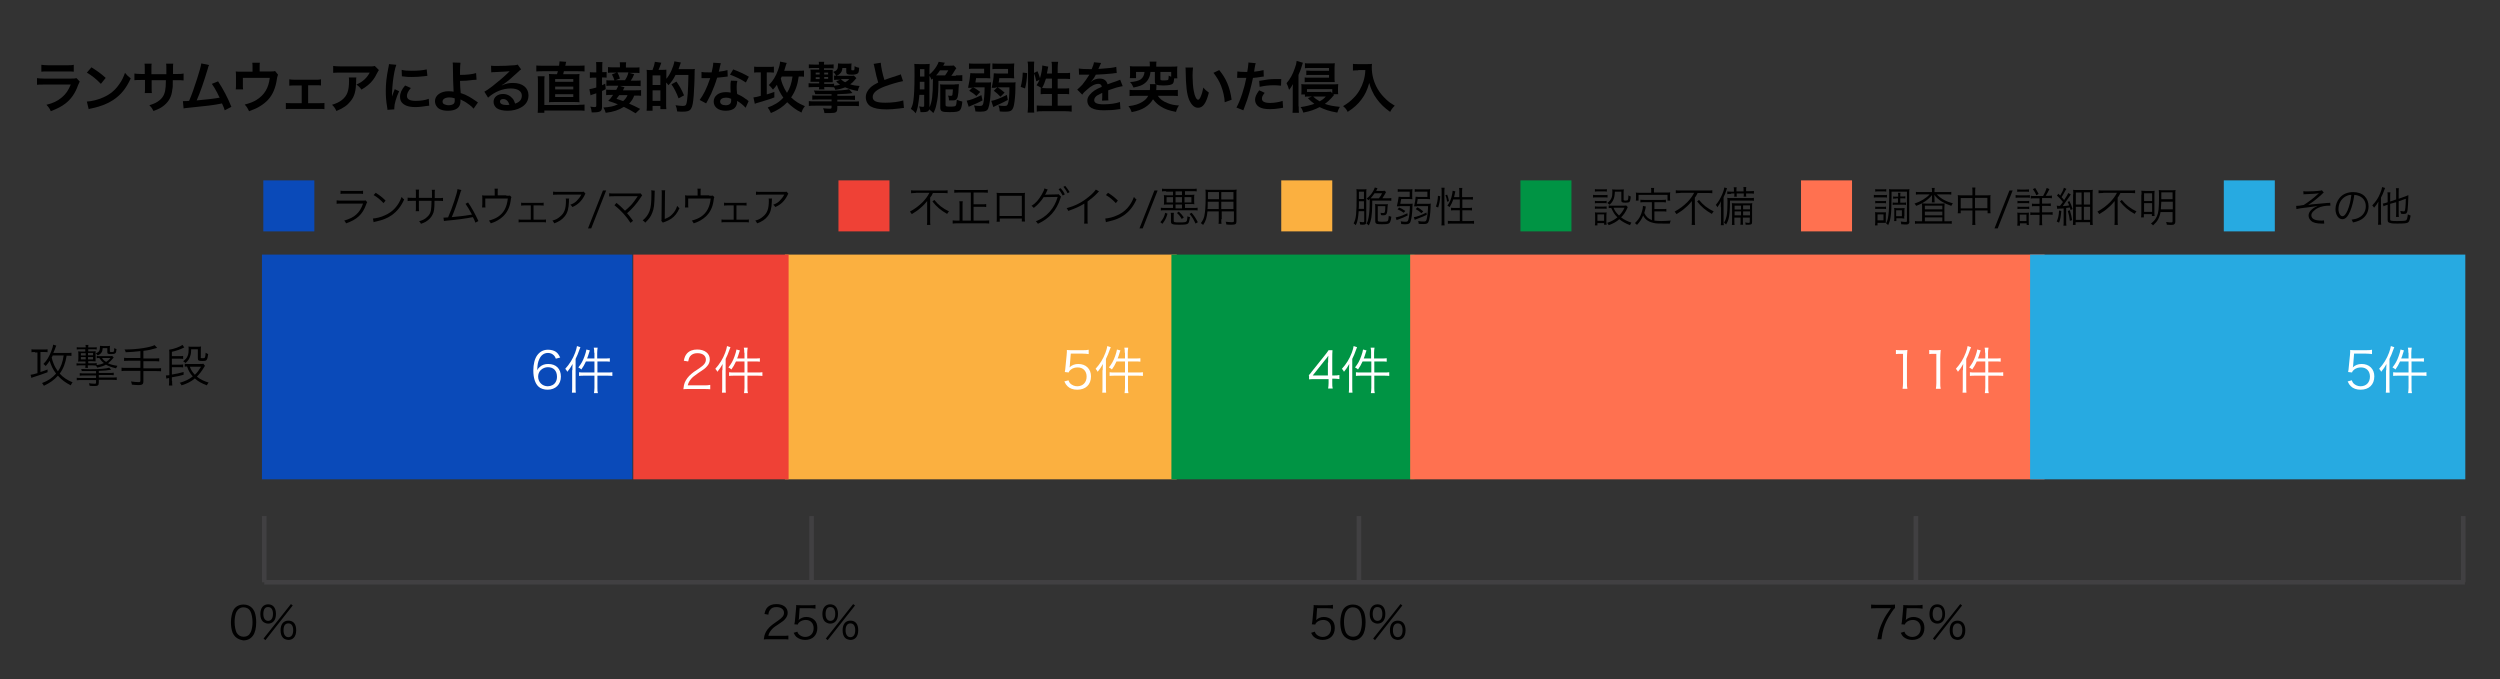 <?xml version="1.0" encoding="utf-8"?>
<!-- Generator: Adobe Illustrator 29.8.1, SVG Export Plug-In . SVG Version: 9.03 Build 0)  -->
<svg version="1.0" id="Layer_1" xmlns="http://www.w3.org/2000/svg" xmlns:xlink="http://www.w3.org/1999/xlink" x="0px" y="0px"
	 viewBox="0 0 1088 295.7" style="enable-background:new 0 0 1088 295.7;" xml:space="preserve">
<rect x="0" y="0" width="1088" height="295.7" fill="#333333" stroke="none"/>
<style type="text/css">
	.st0{fill:#0A4AB9;}
	.st1{fill:#FBB040;}
	.st2{fill:#009444;}
	.st3{fill:#FFFFFF;}
	.st4{fill:#EF4136;}
	.st5{fill:#FF7150;}
	.st6{fill:#27AAE1;}
	.st7{fill:#414042;}
</style>
<rect x="114" y="110.8" class="st0" width="161.2" height="97.8"/>
<rect x="341.6" y="110.8" class="st1" width="170.5" height="97.8"/>
<rect x="509.8" y="110.8" class="st2" width="105.8" height="97.8"/>
<g>
	<path class="st3" d="M241.9,156.1c-0.3-0.7-0.4-1-0.8-1.4c-0.7-0.7-1.5-1.1-2.6-1.1c-1.7,0-3,0.9-3.8,2.7c-0.6,1.3-0.8,2.3-0.9,4.8
		c0.4-0.7,0.6-1,1.1-1.4c1-0.9,2.2-1.3,3.7-1.3c3.4,0,5.5,2.1,5.5,5.5c0,3.4-2.3,5.7-5.8,5.7c-1.6,0-3.1-0.5-4-1.4
		c-1.4-1.3-2.2-3.8-2.2-6.9c0-2.8,0.6-5.2,1.7-6.7c1.2-1.6,2.7-2.4,4.7-2.4c1.3,0,2.5,0.3,3.4,0.9c0.8,0.6,1.2,1.1,1.9,2.5
		L241.9,156.1z M238.4,159.8c-1.1,0-2.3,0.5-3.1,1.3c-0.7,0.7-1.1,1.7-1.1,2.8c0,2.4,1.8,4.2,4.2,4.2c1.4,0,2.8-0.7,3.4-1.8
		c0.4-0.6,0.6-1.5,0.6-2.3C242.4,161.3,240.9,159.8,238.4,159.8z"/>
	<path class="st3" d="M249.1,161.1c0-0.9,0-1.7,0.1-2.7c-0.8,1.4-1.3,2.2-2.3,3.4c-0.3-0.6-0.4-0.7-0.9-1.3c1.9-2.1,3.3-4.3,4.3-7
		c0.4-1.1,0.7-2.1,0.8-2.9l1.5,0.5c-0.1,0.3-0.2,0.5-0.4,1c-0.6,1.8-1,2.6-1.7,4.1v12.1c0,1,0,1.8,0.1,2.6h-1.7
		c0.1-0.9,0.1-1.5,0.1-2.7V161.1z M258.6,153.5c0-0.9,0-1.5-0.2-2.2h1.7c-0.1,0.7-0.2,1.3-0.2,2.2v2.5h3.2c1.1,0,1.7,0,2.3-0.1v1.5
		c-0.8-0.1-1.5-0.1-2.2-0.1h-3.2v4.8h4.2c1,0,1.6,0,2.3-0.1v1.6c-0.7-0.1-1.5-0.1-2.3-0.1h-4.2v5.3c0,0.9,0,1.6,0.2,2.3h-1.7
		c0.1-0.8,0.2-1.4,0.2-2.3v-5.3h-4.4c-0.9,0-1.7,0-2.3,0.1v-1.6c0.6,0.1,1.3,0.1,2.3,0.1h4.4v-4.8H255c-0.7,1.5-1.1,2.2-2,3.5
		c-0.3-0.3-0.6-0.5-1.3-0.9c1.2-1.5,2-2.9,2.7-4.9c0.4-1.2,0.7-2.1,0.8-2.9l1.5,0.4c-0.1,0.4-0.2,0.6-0.4,1.2
		c-0.3,1.1-0.5,1.5-0.8,2.3h3.2V153.5z"/>
</g>
<g>
	<path class="st3" d="M465.6,158.9c0,0.4,0,0.4-0.2,1c1.1-1,2.3-1.5,3.9-1.5c1.6,0,3,0.5,4,1.5c1,1,1.5,2.3,1.5,3.9
		c0,3.6-2.3,5.8-6,5.8c-1.7,0-3.2-0.5-4.2-1.5c-0.6-0.6-0.9-1-1.4-2.1l1.8-0.5c0.2,0.6,0.4,0.9,0.7,1.3c0.8,0.8,1.9,1.3,3.1,1.3
		c2.5,0,4.1-1.7,4.1-4.2c0-2.4-1.5-4-3.9-4c-1.1,0-2.1,0.3-2.9,0.9c-0.5,0.4-0.8,0.7-1,1.3l-1.7-0.2c0.2-0.9,0.2-1.3,0.3-2.3l0.5-5
		c0-0.6,0.1-0.9,0.1-1.3c0-0.3,0-0.4,0-1c0.7,0.1,1,0.1,2.3,0.1h4.6c1.2,0,1.7,0,2.6-0.2v1.9c-0.8-0.1-1.5-0.2-2.6-0.2H466
		L465.6,158.9z"/>
	<path class="st3" d="M479.9,161.1c0-0.9,0-1.7,0.1-2.7c-0.8,1.4-1.3,2.2-2.3,3.4c-0.3-0.6-0.4-0.7-0.9-1.3c1.9-2.1,3.3-4.3,4.3-7
		c0.4-1.1,0.7-2.1,0.8-2.9l1.5,0.5c-0.1,0.3-0.2,0.5-0.4,1c-0.6,1.8-1,2.6-1.7,4.1v12.1c0,1,0,1.8,0.1,2.6h-1.7
		c0.1-0.9,0.1-1.5,0.1-2.7V161.1z M489.5,153.5c0-0.9,0-1.5-0.2-2.2h1.7c-0.1,0.7-0.2,1.3-0.2,2.2v2.5h3.2c1.1,0,1.7,0,2.3-0.1v1.5
		c-0.8-0.1-1.5-0.1-2.2-0.1h-3.2v4.8h4.2c1,0,1.6,0,2.3-0.1v1.6c-0.7-0.1-1.5-0.1-2.3-0.1h-4.2v5.3c0,0.9,0,1.6,0.2,2.3h-1.7
		c0.1-0.8,0.2-1.4,0.2-2.3v-5.3h-4.4c-0.9,0-1.7,0-2.3,0.1v-1.6c0.6,0.1,1.3,0.1,2.3,0.1h4.4v-4.8h-3.7c-0.7,1.5-1.1,2.2-2,3.5
		c-0.3-0.3-0.6-0.5-1.3-0.9c1.2-1.5,2-2.9,2.7-4.9c0.4-1.2,0.7-2.1,0.8-2.9l1.5,0.4c-0.1,0.4-0.2,0.6-0.4,1.2
		c-0.3,1.1-0.5,1.5-0.8,2.3h3.2V153.5z"/>
</g>
<g>
	<path class="st3" d="M569.5,163.4c0.5-0.5,1-1.1,1.4-1.7l5.6-7c0.8-0.9,1.1-1.5,1.7-2.3h1.7c-0.1,1.3-0.1,2-0.1,3.7v7.3h0.8
		c0.9,0,1.5,0,2.3-0.2v1.8c-0.8-0.1-1.4-0.2-2.3-0.2h-0.8v1.9c0,1.1,0,1.6,0.2,2.4h-2c0.1-0.8,0.2-1.4,0.2-2.4V165h-5.9
		c-1.2,0-1.9,0-2.6,0.1V163.4z M578,157.8c0-1.2,0-1.9,0.1-3c-0.5,0.7-1,1.4-1.7,2.2l-5.1,6.4h6.6V157.8z"/>
	<path class="st3" d="M587.1,161.1c0-0.9,0-1.7,0.1-2.7c-0.8,1.4-1.3,2.2-2.3,3.4c-0.3-0.6-0.4-0.7-0.9-1.3c1.9-2.1,3.3-4.3,4.3-7
		c0.4-1.1,0.7-2.1,0.8-2.9l1.5,0.5c-0.1,0.3-0.2,0.5-0.4,1c-0.6,1.8-1,2.6-1.7,4.1v12.1c0,1,0,1.8,0.1,2.6H587
		c0.1-0.9,0.1-1.5,0.1-2.7V161.1z M596.7,153.5c0-0.9,0-1.5-0.2-2.2h1.7c-0.1,0.7-0.2,1.3-0.2,2.2v2.5h3.2c1.1,0,1.7,0,2.3-0.1v1.5
		c-0.8-0.1-1.5-0.1-2.2-0.1h-3.2v4.8h4.2c1,0,1.6,0,2.3-0.1v1.6c-0.7-0.1-1.5-0.1-2.3-0.1h-4.2v5.3c0,0.9,0,1.6,0.2,2.3h-1.7
		c0.1-0.8,0.2-1.4,0.2-2.3v-5.3h-4.4c-0.9,0-1.7,0-2.3,0.1v-1.6c0.6,0.1,1.3,0.1,2.3,0.1h4.4v-4.8H593c-0.7,1.5-1.1,2.2-2,3.5
		c-0.3-0.3-0.6-0.5-1.3-0.9c1.2-1.5,2-2.9,2.7-4.9c0.4-1.2,0.7-2.1,0.8-2.9l1.5,0.4c-0.1,0.4-0.2,0.6-0.4,1.2
		c-0.3,1.1-0.5,1.5-0.8,2.3h3.2V153.5z"/>
</g>
<rect x="275.6" y="110.8" class="st4" width="67.6" height="97.8"/>
<g>
	<path class="st3" d="M299.8,169.3c-1.4,0-1.7,0-2.4,0.1c0.2-1.7,0.3-2.1,0.6-2.9c0.6-1.4,1.5-2.6,2.9-3.8c0.8-0.7,0.8-0.7,3.4-2.4
		c2.2-1.5,2.9-2.5,2.9-3.8c0-1.7-1.4-2.8-3.7-2.8c-1.5,0-2.5,0.5-3.2,1.4c-0.4,0.6-0.6,1.1-0.8,2.2l-1.9-0.3
		c0.3-1.6,0.7-2.4,1.4-3.2c1-1.1,2.5-1.7,4.4-1.7c3.3,0,5.5,1.7,5.5,4.3c0,1.1-0.4,2.2-1.3,3.1c-0.7,0.8-1.2,1.2-3.8,2.9
		c-1.7,1.2-2.5,1.8-3.2,2.7c-0.7,0.9-1,1.5-1.3,2.6h7.1c1.1,0,1.9,0,2.7-0.2v1.9c-0.9-0.1-1.6-0.1-2.7-0.1H299.8z"/>
	<path class="st3" d="M314.4,161.1c0-0.9,0-1.7,0.1-2.7c-0.8,1.4-1.3,2.2-2.3,3.4c-0.3-0.6-0.4-0.7-0.9-1.3c1.9-2.1,3.3-4.3,4.3-7
		c0.4-1.1,0.7-2.1,0.8-2.9l1.5,0.5c-0.1,0.3-0.2,0.5-0.4,1c-0.6,1.8-1,2.6-1.7,4.1v12.1c0,1,0,1.8,0.1,2.6h-1.7
		c0.1-0.9,0.1-1.5,0.1-2.7V161.1z M323.9,153.5c0-0.9,0-1.5-0.2-2.2h1.7c-0.1,0.7-0.2,1.3-0.2,2.2v2.5h3.2c1.1,0,1.7,0,2.3-0.1v1.5
		c-0.8-0.1-1.5-0.1-2.2-0.1h-3.2v4.8h4.2c1,0,1.6,0,2.3-0.1v1.6c-0.7-0.1-1.5-0.1-2.3-0.1h-4.2v5.3c0,0.9,0,1.6,0.2,2.3h-1.7
		c0.1-0.8,0.2-1.4,0.2-2.3v-5.3h-4.4c-0.9,0-1.7,0-2.3,0.1v-1.6c0.6,0.1,1.3,0.1,2.3,0.1h4.4v-4.8h-3.7c-0.7,1.5-1.1,2.2-2,3.5
		c-0.3-0.3-0.6-0.5-1.3-0.9c1.2-1.5,2-2.9,2.7-4.9c0.4-1.2,0.7-2.1,0.8-2.9l1.5,0.4c-0.1,0.4-0.2,0.6-0.4,1.2
		c-0.3,1.1-0.5,1.5-0.8,2.3h3.2V153.5z"/>
</g>
<rect x="613.7" y="110.8" class="st5" width="276.1" height="97.8"/>
<g>
	<path class="st3" d="M825.1,152.3c0.6,0.1,1,0.1,1.8,0.1h1.4c0.8,0,1.1,0,1.8-0.1c-0.1,1.3-0.2,2.5-0.2,3.7v10.7c0,1,0,1.7,0.2,2.5
		H828c0.1-0.8,0.2-1.5,0.2-2.5V154H827c-0.7,0-1.3,0-1.9,0.1V152.3z"/>
	<path class="st3" d="M839.6,152.3c0.6,0.1,1,0.1,1.8,0.1h1.4c0.8,0,1.1,0,1.8-0.1c-0.1,1.3-0.2,2.5-0.2,3.7v10.7c0,1,0,1.7,0.2,2.5
		h-2.1c0.1-0.8,0.2-1.5,0.2-2.5V154h-1.2c-0.7,0-1.3,0-1.9,0.1V152.3z"/>
	<path class="st3" d="M854.3,161.1c0-0.9,0-1.7,0.1-2.7c-0.8,1.4-1.3,2.2-2.3,3.4c-0.3-0.6-0.4-0.7-0.9-1.3c1.9-2.1,3.3-4.3,4.3-7
		c0.4-1.1,0.7-2.1,0.8-2.9l1.5,0.5c-0.1,0.3-0.2,0.5-0.4,1c-0.6,1.8-1,2.6-1.7,4.1v12.1c0,1,0,1.8,0.1,2.6h-1.7
		c0.1-0.9,0.1-1.5,0.1-2.7V161.1z M863.9,153.5c0-0.9,0-1.5-0.2-2.2h1.7c-0.1,0.7-0.2,1.3-0.2,2.2v2.5h3.2c1.1,0,1.7,0,2.3-0.1v1.5
		c-0.8-0.1-1.5-0.1-2.2-0.1h-3.2v4.8h4.2c1,0,1.6,0,2.3-0.1v1.6c-0.7-0.1-1.5-0.1-2.3-0.1h-4.2v5.3c0,0.9,0,1.6,0.2,2.3h-1.7
		c0.1-0.8,0.2-1.4,0.2-2.3v-5.3h-4.4c-0.9,0-1.7,0-2.3,0.1v-1.6c0.6,0.1,1.3,0.1,2.3,0.1h4.4v-4.8h-3.7c-0.7,1.5-1.1,2.2-2,3.5
		c-0.3-0.3-0.6-0.5-1.3-0.9c1.2-1.5,2-2.9,2.7-4.9c0.4-1.2,0.7-2.1,0.8-2.9l1.5,0.4c-0.1,0.4-0.2,0.6-0.4,1.2
		c-0.3,1.1-0.5,1.5-0.8,2.3h3.2V153.5z"/>
</g>
<rect x="883.5" y="110.8" class="st6" width="189.4" height="97.8"/>
<g>
	<path class="st3" d="M1024.1,158.9c0,0.4,0,0.4-0.2,1c1.1-1,2.3-1.5,3.9-1.5c1.6,0,3,0.5,4,1.5c1,1,1.5,2.3,1.5,3.9
		c0,3.6-2.3,5.8-6,5.8c-1.7,0-3.2-0.5-4.2-1.5c-0.6-0.6-0.9-1-1.4-2.1l1.8-0.5c0.2,0.6,0.4,0.9,0.7,1.3c0.8,0.8,1.9,1.3,3.1,1.3
		c2.5,0,4.1-1.7,4.1-4.2c0-2.4-1.5-4-3.9-4c-1.1,0-2.1,0.3-2.9,0.9c-0.5,0.4-0.8,0.7-1,1.3l-1.7-0.2c0.2-0.9,0.2-1.3,0.3-2.3l0.5-5
		c0-0.6,0.1-0.9,0.1-1.3c0-0.3,0-0.4,0-1c0.7,0.1,1,0.1,2.3,0.1h4.6c1.2,0,1.7,0,2.6-0.2v1.9c-0.8-0.1-1.5-0.2-2.6-0.2h-5.2
		L1024.1,158.9z"/>
	<path class="st3" d="M1038.5,161.1c0-0.9,0-1.7,0.1-2.7c-0.8,1.4-1.3,2.2-2.3,3.4c-0.3-0.6-0.4-0.7-0.9-1.3c1.9-2.1,3.3-4.3,4.3-7
		c0.4-1.1,0.7-2.1,0.8-2.9l1.5,0.5c-0.1,0.3-0.2,0.5-0.4,1c-0.6,1.8-1,2.6-1.7,4.1v12.1c0,1,0,1.8,0.1,2.6h-1.7
		c0.1-0.9,0.1-1.5,0.1-2.7V161.1z M1048.1,153.5c0-0.9,0-1.5-0.2-2.2h1.7c-0.1,0.7-0.2,1.3-0.2,2.2v2.5h3.2c1.1,0,1.7,0,2.3-0.1v1.5
		c-0.8-0.1-1.5-0.1-2.2-0.1h-3.2v4.8h4.2c1,0,1.6,0,2.3-0.1v1.6c-0.7-0.1-1.5-0.1-2.3-0.1h-4.2v5.3c0,0.9,0,1.6,0.2,2.3h-1.7
		c0.1-0.8,0.2-1.4,0.2-2.3v-5.3h-4.4c-0.9,0-1.7,0-2.3,0.1v-1.6c0.6,0.1,1.3,0.1,2.3,0.1h4.4v-4.8h-3.7c-0.7,1.5-1.1,2.2-2,3.5
		c-0.3-0.3-0.6-0.5-1.3-0.9c1.2-1.5,2-2.9,2.7-4.9c0.4-1.2,0.7-2.1,0.8-2.9l1.5,0.4c-0.1,0.4-0.2,0.6-0.4,1.2
		c-0.3,1.1-0.5,1.5-0.8,2.3h3.2V153.5z"/>
</g>
<rect x="114.6" y="78.5" class="st0" width="22.2" height="22.2"/>
<g>
	<path d="M146.6,87.2c0.6,0.1,1,0.1,2.1,0.1h9.2c0.7,0,0.9,0,1.2-0.1l0.7,0.8c-0.2,0.3-0.2,0.3-0.5,1.1c-1.5,4.2-4,6.5-8.7,8.1
		c-0.2-0.5-0.3-0.7-0.8-1.2c2.4-0.7,4-1.5,5.3-2.7c1.3-1.2,2.1-2.5,2.9-4.7h-9.4c-1,0-1.5,0-2.1,0.1V87.2z M148.2,83
		c0.5,0.1,0.9,0.1,1.9,0.1h6c1,0,1.4,0,1.9-0.1v1.4c-0.5-0.1-0.9-0.1-1.9-0.1h-6c-1,0-1.4,0-1.9,0.1V83z"/>
	<path d="M162.3,95.1c1.4-0.1,3.6-0.6,5.2-1.4c3.5-1.5,5.9-4.2,7.3-8c0.4,0.6,0.6,0.7,1.1,1.1c-1.4,3.1-3.1,5.2-5.5,6.9
		c-1.9,1.3-3.7,2-6.7,2.7c-0.5,0.1-0.6,0.1-1.1,0.3L162.3,95.1z M163.5,83.9c1.9,1.2,3,2.1,4.3,3.4l-0.9,1.1
		c-1.3-1.4-2.7-2.6-4.3-3.5L163.5,83.9z"/>
	<path d="M188,86.1v-1.7c0-1.3,0-1.4-0.1-1.8h1.4c-0.1,0.5-0.1,0.5-0.1,1.7c0,0.4,0,0.4,0,1.9h1.5c1.1,0,1.5,0,2.1-0.1v1.4
		c-0.6-0.1-1.1-0.1-2.1-0.1h-1.6c0,3.7-0.2,4.8-0.9,6.1c-0.6,1.2-1.6,2.2-2.9,3c-0.6,0.3-1.1,0.6-2.1,0.9c-0.2-0.5-0.4-0.7-0.8-1.1
		c1.6-0.5,2.5-0.9,3.4-1.8c1.3-1.1,1.8-2.3,1.9-4.5c0-0.6,0.1-1.1,0.1-2.6h-5.5v3c0,0.8,0,1,0.1,1.5h-1.5c0.1-0.4,0.1-0.7,0.1-1.5
		v-3h-1.5c-1,0-1.5,0-2.1,0.1V86c0.6,0.1,1,0.1,2.1,0.1h1.5V84c0-0.8,0-1.1-0.1-1.5h1.5c-0.1,0.5-0.1,0.6-0.1,1.5v2.1H188z"/>
	<path d="M200.8,82.7c-0.2,0.3-0.3,0.7-0.5,1.3c-1.3,4.3-2.5,7.8-3.7,10.5c2.4-0.2,6.6-0.7,8.8-1.1c-1-1.9-1.9-3.4-2.8-4.7l1.1-0.6
		c1.4,2,3.2,5.2,4.5,8.1l-1.3,0.7c-0.4-1-0.6-1.6-1.1-2.4c-3,0.6-6.6,1.1-11.1,1.5c-0.7,0.1-1.2,0.1-1.5,0.2l-0.2-1.5
		c0.4,0,0.4,0,0.5,0c0.1,0,1.1-0.1,1.5-0.1c1.1-2.5,1.8-4.4,2.7-7.1c0.9-2.7,1.3-4.2,1.4-5.2L200.8,82.7z"/>
	<path d="M220.4,85.2c1.1,0,1.2,0,1.5-0.1l0.7,0.7c-0.2,0.3-0.2,0.3-0.4,1.8c-0.4,2.7-1.5,4.9-3.3,6.6c-1.4,1.3-3.1,2.3-5.3,3
		c-0.3-0.5-0.4-0.7-0.8-1.2c1.7-0.5,2.8-0.9,4-1.7c2.5-1.7,3.8-4.2,4.2-7.9h-9.8V89c0,0.6,0,1,0.1,1.3h-1.5c0-0.3,0.1-0.9,0.1-1.4
		v-2.4c0-0.6,0-1-0.1-1.5c0.6,0.1,1,0.1,1.7,0.1h3.8v-1.8c0-0.5,0-0.7-0.1-1.2h1.5c-0.1,0.3-0.1,0.7-0.1,1.1v1.8H220.4z"/>
	<path d="M232.1,95.6h3.9c0.8,0,1.2,0,1.6-0.1v1.3c-0.4-0.1-0.9-0.1-1.6-0.1h-8.7c-0.8,0-1.2,0-1.6,0.1v-1.3
		c0.5,0.1,0.8,0.1,1.6,0.1h3.7v-6.2h-2.6c-0.8,0-1.2,0-1.6,0.1v-1.3c0.4,0.1,0.9,0.1,1.6,0.1h6.6c0.7,0,1.2,0,1.6-0.1v1.3
		c-0.5-0.1-0.6-0.1-1.6-0.1h-2.8V95.6z"/>
	<path d="M247.7,86.5c-0.1,0.3-0.1,0.3-0.1,1.3c-0.1,3-0.6,4.8-1.8,6.3c-1.1,1.4-2.4,2.3-4.6,3.1c-0.3-0.6-0.4-0.8-0.8-1.2
		c1.5-0.4,2.4-0.9,3.3-1.7c1.9-1.5,2.6-3.4,2.6-6.9c0-0.5,0-0.6-0.1-1H247.7z M254.8,84.3c-0.2,0.2-0.2,0.3-0.4,0.7
		c-1.2,2.4-2.9,4.1-5.3,5.1c-0.3-0.5-0.4-0.6-0.9-1c1.3-0.5,2-0.9,2.8-1.7c0.8-0.8,1.5-1.7,2-2.7h-10.2c-1,0-1.5,0-2.1,0.1v-1.4
		c0.6,0.1,1.1,0.1,2.1,0.1h9.7c1.2,0,1.2,0,1.5-0.1L254.8,84.3z"/>
	<path d="M263.8,82.9l-6.5,16.5h-1.4l6.5-16.5H263.8z"/>
	<path d="M268.3,88.3c1.4,1.1,2,1.7,3.7,3.4c0.8-0.6,1.7-1.5,2.4-2.2c1-1,2.2-2.7,3-3.9c0.1-0.1,0.1-0.1,0.1-0.2
		c-0.3,0-0.3,0-10.3,0c-1,0-1.5,0-2.1,0.1v-1.4c0.6,0.1,1.1,0.1,2.1,0.1h10.5c0.6,0,0.7,0,1-0.1l0.8,0.9c-0.2,0.2-0.3,0.4-0.7,1
		c-1.8,2.8-3.7,4.9-5.9,6.8c0.7,0.7,1.4,1.7,2.6,3.3l-1.1,0.9c-1.6-2.6-4.3-5.6-7-7.7L268.3,88.3z"/>
	<path d="M285,83c-0.1,0.4-0.1,0.4-0.1,1.5c-0.1,4.9-0.3,6.2-1,8c-0.6,1.7-1.5,2.9-3.1,4.4c-0.4-0.5-0.5-0.6-1.1-1
		c1.5-1.2,2.4-2.5,3-4.1c0.6-1.6,0.8-3.9,0.8-7.7c0-0.6,0-0.9-0.1-1.3L285,83z M289.5,82.8c-0.1,0.4-0.1,0.8-0.1,1.6l-0.1,10.9
		c1.5-0.6,2.4-1.1,3.3-2.1c1-1,1.7-2.2,2.1-3.6c0.4,0.5,0.5,0.6,1,1c-0.9,2.1-2.1,3.6-3.6,4.6c-0.8,0.5-1.5,0.9-2.6,1.3
		c-0.3,0.1-0.3,0.1-0.6,0.2c-0.2,0.1-0.3,0.1-0.4,0.2l-0.7-0.8c0.1-0.3,0.1-0.4,0.1-1.2l0.1-10.5c0-1.2,0-1.2-0.1-1.6L289.5,82.8z"
		/>
	<path d="M308.7,85.2c1.1,0,1.2,0,1.5-0.1l0.7,0.7c-0.2,0.3-0.2,0.3-0.4,1.8c-0.4,2.7-1.5,4.9-3.3,6.6c-1.4,1.3-3.1,2.3-5.3,3
		c-0.3-0.5-0.4-0.7-0.8-1.2c1.7-0.5,2.8-0.9,4-1.7c2.5-1.7,3.8-4.2,4.2-7.9h-9.8V89c0,0.6,0,1,0.1,1.3h-1.5c0-0.3,0.1-0.9,0.1-1.4
		v-2.4c0-0.6,0-1-0.1-1.5c0.6,0.1,1,0.1,1.7,0.1h3.8v-1.8c0-0.5,0-0.7-0.1-1.2h1.5c-0.1,0.3-0.1,0.7-0.1,1.1v1.8H308.7z"/>
	<path d="M320.4,95.6h3.9c0.8,0,1.2,0,1.6-0.1v1.3c-0.4-0.1-0.9-0.1-1.6-0.1h-8.7c-0.8,0-1.2,0-1.6,0.1v-1.3
		c0.5,0.1,0.8,0.1,1.6,0.1h3.7v-6.2h-2.6c-0.8,0-1.2,0-1.6,0.1v-1.3c0.5,0.1,0.9,0.1,1.6,0.1h6.6c0.7,0,1.2,0,1.6-0.1v1.3
		c-0.5-0.1-0.6-0.1-1.6-0.1h-2.8V95.6z"/>
	<path d="M336,86.5c-0.1,0.3-0.1,0.3-0.1,1.3c-0.1,3-0.6,4.8-1.8,6.3c-1.1,1.4-2.4,2.3-4.6,3.1c-0.3-0.6-0.4-0.8-0.8-1.2
		c1.5-0.4,2.4-0.9,3.3-1.7c1.9-1.5,2.6-3.4,2.6-6.9c0-0.5,0-0.6-0.1-1H336z M343.1,84.3c-0.2,0.2-0.2,0.3-0.4,0.7
		c-1.2,2.4-2.9,4.1-5.3,5.1c-0.3-0.5-0.4-0.6-0.9-1c1.3-0.5,2-0.9,2.8-1.7c0.8-0.8,1.5-1.7,2-2.7h-10.2c-1,0-1.5,0-2.1,0.1v-1.4
		c0.6,0.1,1.1,0.1,2.1,0.1h9.7c1.2,0,1.2,0,1.5-0.1L343.1,84.3z"/>
</g>
<g>
	<path d="M15.2,153.2c-0.6,0-1.1,0-1.5,0.1V152c0.5,0.1,0.9,0.1,1.6,0.1h3.8c0.7,0,1.1,0,1.6-0.1v1.3c-0.5-0.1-0.9-0.1-1.5-0.1h-1.6
		v8.7c1.4-0.4,1.7-0.6,3.1-1.1l0,1.2c-2.8,1-3.4,1.3-6.4,2.2c-0.1,0-0.4,0.2-0.6,0.3l-0.4-1.4c0.8-0.1,1.3-0.2,3-0.7v-9H15.2z
		 M29,154.8c-0.5,3.2-1.4,5.6-3,7.8c1.4,1.6,3.2,2.8,5.6,3.8c-0.4,0.4-0.5,0.7-0.8,1.3c-2.2-1.1-4-2.4-5.6-4.2
		c-1.7,1.9-3.4,3.1-6.1,4.4c-0.3-0.6-0.5-0.8-0.8-1.2c2.7-1,4.4-2.2,6.1-4.1c-1.3-1.7-2.2-3.6-2.8-5.6c-0.6,1-0.7,1.1-1.7,2.3
		c-0.4-0.4-0.6-0.6-1-0.9c1.5-1.5,2.5-3.2,3.4-5.5c0.5-1.3,0.8-2.3,0.8-2.9l1.4,0.4c-0.2,0.4-0.2,0.4-0.3,0.7
		c-0.3,0.9-0.5,1.4-1,2.5h6c0.9,0,1.4,0,1.9-0.1v1.4c-0.5-0.1-0.9-0.1-1.8-0.1H29z M22.9,154.8c-0.2,0.4-0.2,0.5-0.4,0.8
		c0.3,1.2,0.4,1.7,0.8,2.6c0.5,1.3,1.1,2.3,1.9,3.4c1.3-1.8,2.1-4,2.5-6.9H22.9z"/>
	<path d="M35.2,152c-0.8,0-1.2,0-1.8,0.1v-1c0.6,0.1,1,0.1,1.7,0.1h2.2c0-0.5,0-0.6-0.1-1.1h1.3c-0.1,0.4-0.1,0.6-0.1,1.1h2
		c0.8,0,1.2,0,1.7-0.1v1c-0.6-0.1-1-0.1-1.7-0.1h-2v0.9h1.7c0.7,0,1.1,0,1.5-0.1c0,0.4,0,0.6,0,1.5v1.4c0,0.8,0,1.3,0,1.6
		c-0.4,0-0.8-0.1-1.5-0.1h-1.7v0.9h2c0.8,0,1.2,0,1.7-0.1v0.9c1.2-0.2,2.1-0.4,3.1-0.9c-0.9-0.7-1.2-1.1-2-2.2c-0.4,0-0.7,0-1.1,0.1
		v-1c0.5,0.1,0.8,0.1,1.5,0.1h3.8c0.7,0,1.1,0,1.4-0.1l0.7,0.7c-0.1,0.1-0.1,0.1-0.3,0.3c-0.7,0.9-1.3,1.5-2.2,2.2
		c1.1,0.5,2,0.8,4.1,1.1c-0.3,0.5-0.4,0.7-0.6,1.1c-2-0.5-3.2-0.9-4.4-1.6c-1.1,0.6-2,0.9-3.8,1.3c-0.1-0.3-0.2-0.5-0.6-0.9
		c-0.4,0-0.8-0.1-1.5-0.1h-2c0,0.5,0,0.7,0.1,1.1h-1.2c0-0.4,0.1-0.6,0.1-1.1h-2.1c-0.7,0-1.2,0-1.8,0.1v-1c0.6,0.1,1,0.1,1.8,0.1
		h2.1v-0.9h-1.6c-1,0-1.2,0-1.6,0.1c0-0.4,0.1-0.8,0.1-1.4v-1.6c0-0.6,0-1-0.1-1.5c0.4,0,0.8,0.1,1.6,0.1h1.5V152H35.2z M43,162.3
		h4.4c1,0,1.5,0,2.1-0.1v1.1c-0.7-0.1-1.1-0.1-2.1-0.1H43v1.1h5.7c1.1,0,1.5,0,2.1-0.1v1.2c-0.7-0.1-1.2-0.1-2.1-0.1H43v1.2
		c0,1.2-0.4,1.5-1.9,1.5c-0.5,0-1.2,0-2.1-0.1c-0.1-0.6-0.2-0.8-0.3-1.1c0.8,0.1,1.7,0.2,2.5,0.2c0.5,0,0.6-0.1,0.6-0.6v-1h-6.2
		c-0.9,0-1.5,0-2.2,0.1v-1.1c0.6,0.1,0.9,0.1,2.2,0.1h6.2v-1.1h-5c-0.9,0-1.5,0-2.1,0.1v-1.1c0.6,0.1,1.1,0.1,2.1,0.1h5v-1
		c-0.9,0-2.2,0-3.2,0c-0.3,0-0.5,0-3,0c-0.1-0.4-0.1-0.5-0.3-0.9c1.7,0,2.7,0.1,3.9,0.1c4.2,0,7.4-0.3,8.3-0.7l0.9,0.9
		c-1.7,0.3-2.9,0.4-5.4,0.5V162.3z M35.2,153.7v1h2.1v-1H35.2z M35.2,155.4v1h2.1v-1H35.2z M38.3,154.6h2.2v-1h-2.2V154.6z
		 M38.3,156.4h2.2v-1h-2.2V156.4z M44.7,151.5c-0.1,1-0.2,1.5-0.6,2c-0.3,0.5-0.7,0.7-1.6,1.2c-0.3-0.4-0.4-0.6-0.8-0.9
		c1.4-0.6,1.8-1.2,1.8-2.7c0-0.3,0-0.4,0-0.6c0.3,0,0.7,0.1,1.4,0.1h1.7c0.6,0,1,0,1.3-0.1c-0.1,0.3-0.1,0.6-0.1,1.4v0.9
		c0,0.3,0.1,0.4,0.7,0.4c1.1,0,1.2,0,1.2-1.7c0.4,0.2,0.6,0.3,1,0.4c-0.1,1.2-0.2,1.6-0.5,1.8c-0.3,0.3-0.8,0.4-1.8,0.4
		c-1.5,0-1.7-0.1-1.7-1v-1.6H44.7z M44.4,155.8c0.5,0.8,0.9,1.2,1.8,1.7c0.8-0.5,1.2-0.9,1.9-1.7H44.4z"/>
	<path d="M61.1,152.8c-2.6,0.3-4,0.4-6.4,0.5c-0.1-0.5-0.2-0.7-0.5-1.2c2.9,0,5.5-0.2,8.1-0.6c2.4-0.4,4-0.8,5-1.3l1.1,1.2
		c-3.1,0.9-3.7,1-6,1.3v3.3h4.8c0.9,0,1.5,0,2.1-0.1v1.4c-0.6-0.1-1.2-0.1-2.1-0.1h-4.8v3.1H68c0.9,0,1.5,0,2.1-0.1v1.4
		c-0.6-0.1-1.2-0.1-2.1-0.1h-5.6v4.5c0,1.2-0.5,1.6-2.1,1.6c-0.8,0-1.9-0.1-2.9-0.2c-0.1-0.5-0.1-0.8-0.4-1.4
		c1.2,0.2,2.5,0.3,3.3,0.3c0.6,0,0.8-0.1,0.8-0.6v-4.3h-6.1c-0.9,0-1.5,0-2.1,0.1V160c0.6,0.1,1.1,0.1,2.1,0.1h6.1v-3.1h-5
		c-0.8,0-1.5,0-2.1,0.1v-1.4c0.6,0.1,1.2,0.1,2.1,0.1h5V152.8z"/>
	<path d="M74.9,165.8c0,0.7,0,1.3,0.1,2h-1.5c0.1-0.7,0.1-1.3,0.1-2v-1.3c-0.6,0.1-0.9,0.2-1.2,0.3l-0.2-1.4c0.6,0,0.6,0,1.5-0.1
		V154c0-0.8,0-1.3-0.1-1.8c2.1-0.3,4.8-1.3,5.8-2.1l0.8,1.1c-1.8,0.9-3.5,1.5-5.4,1.9v1.9h3.2c0.8,0,1.2,0,1.7-0.1v1.3
		c-0.5-0.1-0.9-0.1-1.7-0.1h-3.2v2.6h3.2c0.8,0,1.2,0,1.7-0.1v1.3c-0.5-0.1-1-0.1-1.7-0.1h-3.2v3.2c2-0.3,3.2-0.6,5.1-1.1l0,1.2
		c-1.7,0.5-2.2,0.6-5.1,1.1V165.8z M89.2,159.2c-0.2,0.3-0.3,0.4-0.5,0.8c-0.9,1.5-1.9,2.8-3,3.9c1.4,1.2,2.9,1.9,5.1,2.6
		c-0.3,0.3-0.5,0.7-0.8,1.2c-2.3-0.9-3.8-1.7-5.2-3c-1.7,1.4-3.2,2.2-5.8,3c-0.2-0.5-0.4-0.8-0.8-1.1c2.4-0.7,4.1-1.5,5.7-2.8
		c-1.2-1.3-1.8-2.3-2.5-4.3c-0.4,0-0.6,0-1,0.1v-1.3c0.3,0.1,0.7,0.1,1.4,0.1H87c0.7,0,1.1,0,1.5-0.1L89.2,159.2z M87.3,155.5
		c0,0.3,0.2,0.4,0.9,0.4c1.1,0,1.1-0.1,1.3-2.4c0.4,0.3,0.7,0.4,1.1,0.6c-0.2,1.4-0.3,1.9-0.6,2.4c-0.3,0.5-0.6,0.6-2,0.6
		c-1.6,0-1.9-0.2-1.9-1.2v-3.9h-2.9c0,1.3-0.1,2.1-0.4,2.9c-0.4,1.3-0.9,2.1-2.1,3.1c-0.4-0.4-0.5-0.5-1-0.8c1.1-0.8,1.6-1.4,2-2.4
		c0.3-0.7,0.4-1.7,0.4-2.8c0-0.5,0-0.8-0.1-1.2c0.4,0.1,0.8,0.1,1.6,0.1h2.2c0.7,0,1.2,0,1.7-0.1c-0.1,0.6-0.1,1-0.1,1.9V155.5z
		 M82.6,159.6c0.6,1.6,1.2,2.4,2.2,3.5c1.1-1,1.7-1.9,2.7-3.5H82.6z"/>
</g>
<rect x="364.9" y="78.5" class="st4" width="22.2" height="22.2"/>
<g>
	<path d="M398.5,84c-0.7,0-1.4,0-2,0.1v-1.3c0.6,0.1,1.2,0.1,1.9,0.1h12c0.9,0,1.4,0,2-0.1v1.3c-0.6-0.1-1.2-0.1-1.9-0.1H406
		c-0.4,0.9-0.6,1.3-1.2,2v10c0,0.7,0,1.3,0.1,1.9h-1.5c0.1-0.6,0.1-1.3,0.1-1.9v-6.4c0-0.7,0-1.3,0-2.1c-0.7,0.9-1.6,1.9-2.8,2.9
		c-1.1,1-2.2,1.8-3.9,2.8c-0.2-0.4-0.4-0.6-0.8-1.1c2.3-1.3,3.9-2.5,5.6-4.2c1.3-1.4,2-2.3,2.9-4H398.5z M406.6,87
		c1,1.2,1.7,1.9,2.8,2.8c1.2,0.9,2.3,1.6,3.6,2.2c-0.3,0.3-0.5,0.6-0.8,1.1c-2.7-1.5-4.7-3.2-6.4-5.4L406.6,87z"/>
	<path d="M422.4,83.8h-5.1c-0.8,0-1.4,0-2,0.1v-1.3c0.6,0.1,1.2,0.1,2,0.1h10.6c0.8,0,1.4,0,2-0.1v1.3c-0.6-0.1-1.2-0.1-2-0.1h-4.2
		v5.1h3.6c0.9,0,1.4,0,1.9-0.1v1.3c-0.5-0.1-1-0.1-1.9-0.1h-3.6V96h4.7c0.9,0,1.5,0,2.1-0.1v1.4c-0.6-0.1-1.2-0.1-2.1-0.1h-11.7
		c-0.8,0-1.5,0-2.1,0.1v-1.4c0.6,0.1,1.1,0.1,2.1,0.1h0.9v-6.3c0-0.9,0-1.5-0.1-2.1h1.5c-0.1,0.6-0.1,1.2-0.1,2.1V96h3.6V83.8z"/>
	<path d="M435.1,95.2v1.3h-1.4c0.1-0.4,0.1-0.8,0.1-1.4v-9.8c0-0.7,0-1-0.1-1.4c0.4,0,0.7,0.1,1.4,0.1h9.6c0.8,0,1,0,1.4-0.1
		c-0.1,0.4-0.1,0.7-0.1,1.4v9.7c0,0.5,0,1,0.1,1.4h-1.4v-1.3H435.1z M444.7,85.2h-9.7V94h9.7V85.2z"/>
	<path d="M456,82.5c-0.2,0.2-0.2,0.3-0.4,0.7c-0.4,0.9-0.6,1.3-0.8,1.6c0.1,0,0.3-0.1,0.6-0.1l4.4-0.1c0.6,0,0.7,0,0.9-0.1l1.1,1.1
		c-0.1,0.2-0.2,0.2-0.3,0.7c-1.7,5.3-4.8,8.8-9.8,11.1c-0.3-0.5-0.5-0.7-0.9-1.1c4.7-1.8,8.1-5.6,9.5-10.6l-6.1,0.1
		c-1,1.6-2.7,3.5-4.3,4.7c-0.3-0.4-0.5-0.6-1-0.9c1.8-1.1,3.2-2.7,4.5-5c0.7-1.2,1.1-2.1,1.1-2.6L456,82.5z M461.6,81.9
		c0.9,1,1.3,1.6,1.8,2.7l-0.9,0.5c-0.5-0.9-1.3-2.2-1.8-2.8L461.6,81.9z M463.6,80.9c0.9,1.1,1.2,1.6,1.9,2.7l-0.9,0.5
		c-0.4-0.9-1.1-1.9-1.8-2.8L463.6,80.9z"/>
	<path d="M478.3,83.3c-0.3,0.2-0.3,0.3-0.8,0.8c-1.1,1.2-2.7,2.5-4.2,3.6v7.7c0,1,0,1.4,0.1,1.9h-1.6c0.1-0.5,0.1-0.9,0.1-1.9v-6.8
		c-2.3,1.4-3.7,2-7,3.2c-0.3-0.6-0.3-0.8-0.7-1.2c3.4-0.9,6.5-2.4,9.3-4.7c1.7-1.3,2.9-2.6,3.4-3.4L478.3,83.3z"/>
	<path d="M481,95.1c1.4-0.1,3.6-0.6,5.2-1.4c3.5-1.5,5.9-4.2,7.3-8c0.4,0.6,0.6,0.7,1.1,1.1c-1.4,3.1-3.1,5.2-5.5,6.9
		c-1.9,1.3-3.7,2-6.7,2.7c-0.5,0.1-0.6,0.1-1.1,0.3L481,95.1z M482.2,83.9c1.9,1.2,3,2.1,4.3,3.4l-0.9,1.1c-1.3-1.4-2.7-2.6-4.3-3.5
		L482.2,83.9z"/>
	<path d="M503.8,82.9l-6.5,16.5h-1.4l6.5-16.5H503.8z"/>
	<path d="M505,96.7c1.2-1.4,1.7-2.4,2.1-4.1l1,0.4c-0.6,2-1,2.8-2.2,4.4L505,96.7z M507.5,83.2c-0.7,0-1.3,0-1.8,0.1v-1.2
		c0.5,0.1,1.1,0.1,1.9,0.1h11.3c0.8,0,1.4,0,1.9-0.1v1.2c-0.5-0.1-1.1-0.1-1.8-0.1h-3.3v1.6h2.4c0.9,0,1.3,0,1.7-0.1
		c-0.1,0.4-0.1,0.8-0.1,1.3v1.6c0,0.5,0,0.9,0.1,1.3c-0.4-0.1-0.9-0.1-1.7-0.1h-2.4v1.7h3.7c0.8,0,1.4,0,1.8-0.1v1.2
		c-0.5-0.1-1.1-0.1-1.8-0.1H507c-0.8,0-1.3,0-1.8,0.1v-1.2c0.5,0.1,1,0.1,1.8,0.1h3.5V89h-2.3c-0.8,0-1.3,0-1.7,0.1
		c0.1-0.4,0.1-0.8,0.1-1.3v-1.6c0-0.5,0-0.9-0.1-1.3c0.5,0.1,0.8,0.1,1.7,0.1h2.3v-1.6H507.5z M507.7,85.8v2.3h2.8v-2.3H507.7z
		 M510.8,96c0,0.7,0.2,0.8,2.3,0.8c2.3,0,2.9-0.1,3.2-0.4c0.3-0.3,0.4-0.9,0.5-2.3c0.4,0.3,0.7,0.3,1.1,0.4
		c-0.3,1.6-0.5,2.4-0.8,2.7c-0.5,0.5-1.2,0.6-4.2,0.6c-1.4,0-2.3-0.1-2.7-0.3c-0.5-0.2-0.6-0.5-0.6-1.3v-2c0-0.7,0-1.1-0.1-1.6h1.4
		c-0.1,0.5-0.1,0.8-0.1,1.6V96z M511.6,84.9h2.8v-1.6h-2.8V84.9z M511.6,88.1h2.8v-2.3h-2.8V88.1z M511.6,90.7h2.8V89h-2.8V90.7z
		 M514.3,95.3c-0.7-1.2-1.2-1.8-2.1-2.6l0.8-0.6c0.9,0.8,1.5,1.5,2.2,2.5L514.3,95.3z M515.5,88.1h3v-2.3h-3V88.1z M520.3,97.3
		c-0.9-1.9-1.4-2.8-2.6-4.2l0.9-0.5c1.1,1.3,1.7,2.2,2.7,4.1L520.3,97.3z"/>
	<path d="M531.5,95.4c0,1,0,1.5,0.1,2h-1.3c0.1-0.5,0.1-1,0.1-2V92h-4.9c-0.3,2.7-0.7,4.2-1.9,5.9c-0.4-0.4-0.6-0.5-1-0.8
		c0.8-1,1.2-1.8,1.5-3c0.4-1.7,0.6-4.3,0.6-8.7c0-1.8,0-2.2-0.1-2.9c0.5,0.1,1.1,0.1,2,0.1h9.7c0.9,0,1.4,0,1.9-0.1
		c-0.1,0.5-0.1,1-0.1,1.8v12.1c0,1.1-0.4,1.4-2.2,1.4c-0.6,0-1.5,0-2.2-0.1c0-0.4-0.1-0.7-0.3-1.2c1,0.1,1.9,0.2,2.6,0.2
		c0.8,0,1-0.1,1-0.5V92h-5.3V95.4z M525.6,87.8c0,0.5,0,0.9,0,1.2c0,1.1,0,1.2-0.1,2h4.9v-3.2H525.6z M530.4,83.6h-4.7v2.1l0,1h4.8
		V83.6z M536.8,86.8v-3.2h-5.3v3.2H536.8z M531.5,91h5.3v-3.2h-5.3V91z"/>
</g>
<rect x="557.6" y="78.5" class="st1" width="22.2" height="22.2"/>
<g>
	<path d="M591.3,91.9c-0.1,1.2-0.2,2.4-0.4,3.4c-0.2,1.1-0.4,1.8-0.9,2.7c-0.4-0.4-0.6-0.6-0.9-0.8c1.1-2,1.3-4.2,1.3-12.3
		c0-1.5,0-2-0.1-2.6c0.5,0.1,0.9,0.1,1.5,0.1h1.5c0.6,0,1,0,1.4-0.1c-0.1,0.4-0.1,0.9-0.1,1.8v12.2c0,1.2-0.3,1.5-1.5,1.5
		c-0.4,0-0.7,0-1.2-0.1c0-0.5-0.1-0.6-0.2-1.2c0.5,0.1,0.9,0.2,1.2,0.2c0.7,0,0.8,0,0.8-0.5v-4.3H591.3z M591.4,87.6
		c0,0.6,0,1,0,1.3c0,1.2,0,1.2-0.1,2h2.3v-3.3H591.4z M593.6,83.4h-2.2v2.4l0,0.8h2.2V83.4z M603.6,86.3c0.8,0,1.3,0,1.9-0.1v1.2
		c-0.5-0.1-1-0.1-1.9-0.1h-6.4l0,0.6v1.1c-0.1,4.9-0.4,7-1.5,9.1c-0.5-0.5-0.6-0.5-1-0.8c0.5-0.8,0.7-1.5,0.9-2.6
		c0.3-1.4,0.5-3.9,0.5-6.8c0-0.6,0-0.8,0-1.3c-0.2,0.2-0.3,0.3-0.6,0.6c-0.2-0.3-0.4-0.5-0.7-0.8c1.2-0.9,2.2-2.1,2.9-3.4
		c0.3-0.6,0.5-1,0.6-1.4l1.2,0.3c-0.2,0.3-0.2,0.4-0.4,0.8c-0.1,0.2-0.1,0.2-0.2,0.4h2.2c0.7,0,1.1,0,1.5-0.1l0.6,0.6
		c-0.1,0.2-0.2,0.3-0.6,1.1c-0.3,0.5-0.6,1-1,1.6H603.6z M600.1,86.3c0.6-0.7,1-1.4,1.4-2.2h-3.3c-0.5,0.8-1.1,1.5-1.7,2.2
		c0.3,0,0.6,0,1.2,0H600.1z M602.7,88.9c0.6,0,1,0,1.3-0.1c0,0.3-0.1,0.6-0.1,0.9c-0.1,1.9-0.2,3-0.5,3.4c-0.2,0.4-0.6,0.6-1.4,0.6
		c-0.3,0-0.6,0-1-0.1c0-0.4-0.1-0.6-0.2-1c0.4,0.1,0.8,0.1,1.2,0.1c0.4,0,0.6-0.1,0.7-0.5c0.1-0.6,0.2-1.2,0.2-2.5h-3.3v6
		c0,0.7,0.2,0.8,2,0.8c1.5,0,2.1-0.1,2.3-0.3c0.3-0.3,0.4-1,0.5-2.3c0.4,0.3,0.7,0.3,1.1,0.4c-0.1,1.2-0.2,1.4-0.4,2
		c-0.4,1.1-0.9,1.3-3.7,1.3c-2.5,0-2.9-0.2-2.9-1.5v-5.9c0-0.6,0-1-0.1-1.4c0.3,0,0.6,0.1,1.2,0.1H602.7z"/>
	<path d="M612.6,93.8c-1.4,0.7-2.4,1.1-4,1.7c-0.4,0.1-0.6,0.2-0.8,0.3l-0.4-1.2c0.3,0,0.6-0.1,0.9-0.2c1-0.2,2.6-0.8,4.2-1.6
		L612.6,93.8z M609.2,89.8c-0.5,0-0.8,0-1.3,0c0.4-1.7,0.6-2.7,0.8-4.2c0.5,0.1,0.9,0.1,1.7,0.1h3.1v-2.3h-3.6c-0.6,0-1.2,0-1.6,0.1
		v-1.2c0.5,0.1,1,0.1,1.7,0.1h3.2c0.6,0,1.1,0,1.5-0.1c0,0.4-0.1,0.8-0.1,1.3v1.8c0,0.6,0,0.9,0.1,1.3c-0.4,0-0.8-0.1-1.4-0.1h-3.5
		c-0.2,1.2-0.3,1.4-0.4,2.1h3.9c0.7,0,1.1,0,1.5-0.1c0,0.3,0,0.5-0.1,1.3c-0.1,3.3-0.4,5.4-0.9,6.7c-0.3,0.7-0.8,1-2.1,1
		c-0.5,0-1.1,0-1.9-0.1c0-0.5-0.1-0.7-0.2-1.2c0.9,0.2,1.6,0.2,2.2,0.2c0.7,0,0.9-0.2,1.1-0.8c0.4-1.4,0.6-3.3,0.7-6H609.2z
		 M610.9,92.6c-0.9-0.7-1.5-1-2.7-1.5l0.7-0.8c1.1,0.5,1.8,0.9,2.7,1.5L610.9,92.6z M620.9,93.5c-1.3,0.6-2.1,1-3.3,1.4
		c-0.6,0.3-1.1,0.4-1.5,0.6c-0.1,0-0.2,0.1-0.4,0.2l-0.4-1.2c1.2-0.1,3.3-0.9,5.5-2L620.9,93.5z M616.7,89.8c-0.5,0-0.8,0-1.3,0
		c0.4-1.7,0.6-2.7,0.7-4.2c0.5,0.1,0.9,0.1,1.7,0.1h3.4v-2.3h-3.9c-0.6,0-1.2,0-1.6,0.1v-1.2c0.5,0.1,1,0.1,1.7,0.1h3.5
		c0.6,0,1.1,0,1.5-0.1c0,0.4-0.1,0.8-0.1,1.3v1.8c0,0.6,0,0.9,0.1,1.3c-0.4,0-0.8-0.1-1.4-0.1H617c-0.2,1.3-0.2,1.4-0.4,2.1h4.6
		c0.8,0,1.1,0,1.5-0.1c-0.1,0.4-0.1,0.6-0.1,1.4c-0.1,3.3-0.5,5.8-1,6.7c-0.3,0.6-0.8,0.8-2.1,0.8c-0.6,0-1.4,0-2.1-0.1
		c0-0.4-0.1-0.8-0.2-1.2c1.1,0.2,1.6,0.2,2.6,0.2c0.6,0,0.8-0.2,1-0.7c0.4-1.3,0.6-3.3,0.7-6H616.7z M616.9,90.2
		c1,0.6,1.7,1.1,2.5,1.8l-0.8,0.8c-0.8-0.8-1.4-1.2-2.5-1.8L616.9,90.2z"/>
	<path d="M624.9,89.9c0.6-1.6,0.8-2.9,0.9-4.7l1,0.2c-0.1,1.9-0.4,3.3-0.9,4.9L624.9,89.9z M627.3,98.1c0.1-0.6,0.1-1.4,0.1-2.1
		V83.5c0-0.7,0-1.2-0.1-1.8h1.4c-0.1,0.6-0.1,1.1-0.1,1.8v12.6c0,0.8,0,1.4,0.1,2H627.3z M629.8,87.8c-0.2-1.2-0.3-1.8-0.8-2.8
		l0.8-0.3c0.3,0.7,0.6,1.7,0.8,2.8L629.8,87.8z M632.5,86.7c-0.5,1.4-0.8,2.1-1.6,3.4c-0.4-0.2-0.4-0.2-1-0.6c1.1-1.5,1.7-3,2.1-5.1
		c0.1-0.6,0.1-0.9,0.2-1.4l1.2,0.3c-0.1,0.1-0.1,0.2-0.3,1.2c-0.1,0.5-0.2,0.8-0.3,1.3h2.3v-2.2c0-0.6,0-1.2-0.1-1.8h1.4
		c-0.1,0.5-0.1,1.2-0.1,1.8v2.2h2.8c0.9,0,1.4,0,1.9-0.1v1.2c-0.6-0.1-1.3-0.1-1.8-0.1h-2.8v3.7h2.4c0.8,0,1.3,0,1.8-0.1v1.2
		c-0.5-0.1-1-0.1-1.8-0.1h-2.4v4.7h3.1c0.8,0,1.4,0,2-0.1v1.3c-0.6-0.1-1.2-0.1-2-0.1h-7.4c-0.7,0-1.4,0-2,0.1v-1.3
		c0.5,0.1,1.1,0.1,2,0.1h3.2v-4.7h-2c-0.7,0-1.3,0-1.8,0.1v-1.2c0.5,0.1,1,0.1,1.7,0.1h2.1v-3.7H632.5z"/>
</g>
<rect x="661.7" y="78.5" class="st2" width="22.2" height="22.2"/>
<g>
	<path d="M693.4,84.8c0.4,0.1,0.8,0.1,1.4,0.1h3.4c0.7,0,1,0,1.4-0.1V86c-0.4-0.1-0.7-0.1-1.3-0.1h-3.6c-0.6,0-1,0-1.4,0.1V84.8z
		 M694.1,82.3c0.4,0.1,0.7,0.1,1.4,0.1h2.4c0.6,0,0.9,0,1.4-0.1v1.1c-0.5-0.1-0.8-0.1-1.4-0.1h-2.4c-0.6,0-1,0-1.4,0.1V82.3z
		 M694.1,98c0.1-0.5,0.1-1,0.1-1.7v-2.4c0-0.6,0-1-0.1-1.5c0.5,0.1,0.9,0.1,1.4,0.1h2.4c0.8,0,1,0,1.3-0.1c0,0.4-0.1,0.7-0.1,1.4
		v2.5c0,0.6,0,1,0.1,1.5h-1.1v-0.7h-2.9v1H694.1z M694.1,87.4c0.3,0.1,0.7,0.1,1.3,0.1h2.5c0.6,0,0.9,0,1.3-0.1v1.1
		c-0.4-0.1-0.7-0.1-1.3-0.1h-2.5c-0.6,0-0.9,0-1.3,0.1V87.4z M694.1,89.8c0.4,0.1,0.7,0.1,1.3,0.1h2.5c0.6,0,1,0,1.3-0.1v1.1
		c-0.5-0.1-0.7-0.1-1.3-0.1h-2.5c-0.6,0-0.9,0-1.3,0.1V89.8z M695.2,96.1h2.9v-2.8h-2.9V96.1z M708.4,90.1c-0.1,0.2-0.1,0.2-0.3,0.7
		c-0.6,1.4-1.5,2.7-2.6,3.8c1.3,1,2.5,1.6,4.5,2.3c-0.3,0.4-0.5,0.7-0.6,1.1c-2.1-0.8-3.3-1.5-4.7-2.6c-1.2,1.1-2.6,1.9-4.6,2.6
		c-0.2-0.5-0.4-0.7-0.7-1c1.9-0.6,3.2-1.4,4.5-2.4c-1.2-1.2-1.7-2-2.7-4.1c-0.5,0-0.7,0-1.1,0.1v-1.2c0.4,0.1,0.8,0.1,1.3,0.1h5
		c0.8,0,1.1,0,1.3-0.1L708.4,90.1z M702.8,83.4c-0.1,1.9-0.3,2.9-0.9,4c-0.4,0.7-0.7,1.1-1.5,1.7c-0.3-0.3-0.6-0.6-0.9-0.8
		c0.9-0.6,1.4-1.2,1.8-2.1c0.3-0.7,0.4-1.5,0.4-2.7c0-0.4,0-0.6-0.1-1.1c0.5,0.1,0.9,0.1,1.4,0.1h2.2c0.6,0,1.1,0,1.5-0.1
		c-0.1,0.5-0.1,1-0.1,1.7v2.8c0,0.3,0.2,0.4,0.8,0.4c0.7,0,1-0.1,1-0.3c0.2-0.3,0.3-1,0.3-2c0.4,0.3,0.6,0.4,1,0.5
		c-0.1,1.5-0.3,2.1-0.6,2.4c-0.3,0.2-0.7,0.3-1.7,0.3c-1.5,0-1.8-0.2-1.8-1v-3.8H702.8z M702.2,90.4c0.6,1.5,1.2,2.2,2.4,3.4
		c1-1,1.7-1.9,2.4-3.4H702.2z"/>
	<path d="M718.9,88h-3.2c-0.8,0-1.2,0-1.8,0.1v-1.2c0.5,0.1,1,0.1,1.8,0.1h7.5c0.8,0,1.3,0,1.8-0.1v1.2c-0.5-0.1-1-0.1-1.8-0.1H720
		V91h3.5c0.8,0,1.3,0,1.7-0.1v1.2c-0.5-0.1-1-0.1-1.7-0.1H720v4c0.8,0.1,1.7,0.2,2.9,0.2c1.5,0,2.7-0.1,4.2-0.2
		c-0.2,0.5-0.3,0.7-0.4,1.3c-1.6,0-1.7,0-2.2,0c-2.7,0-3,0-3.9-0.1c-2.8-0.4-4.6-1.5-5.5-3.4c-0.7,1.7-1.4,2.7-2.7,4.1
		c-0.3-0.4-0.4-0.5-0.9-0.8c1.2-1.2,1.8-1.9,2.4-3.2c0.6-1.3,1.1-3.1,1.1-4.1c0-0.1,0-0.1,0-0.2l1.3,0.3c-0.1,0.2-0.1,0.2-0.2,0.9
		c-0.1,0.4-0.4,1.5-0.5,1.9c0.5,1,0.8,1.4,1.4,2c0.5,0.4,1.1,0.8,1.9,1.1V88z M718.6,82.9c0-0.4,0-0.7-0.1-1.1h1.4
		c-0.1,0.4-0.1,0.7-0.1,1.1v0.9h5.3c0.7,0,1.2,0,1.8-0.1c-0.1,0.4-0.1,0.7-0.1,1.2v1.1c0,0.5,0,0.9,0.1,1.3h-1.2v-2.5h-12.6v2.5
		h-1.2c0.1-0.4,0.1-0.7,0.1-1.3V85c0-0.5,0-0.9-0.1-1.2c0.6,0.1,1.1,0.1,1.8,0.1h4.9V82.9z"/>
	<path d="M731.3,84c-0.7,0-1.4,0-2,0.1v-1.3c0.6,0.1,1.2,0.1,1.9,0.1h12c0.9,0,1.4,0,2-0.1v1.3c-0.6-0.1-1.2-0.1-1.9-0.1h-4.5
		c-0.5,0.9-0.6,1.3-1.2,2v10c0,0.7,0,1.3,0.1,1.9h-1.5c0.1-0.6,0.1-1.3,0.1-1.9v-6.4c0-0.7,0-1.3,0-2.1c-0.7,0.9-1.6,1.9-2.8,2.9
		c-1.1,1-2.2,1.8-3.9,2.8c-0.2-0.4-0.4-0.6-0.8-1.1c2.3-1.3,3.9-2.5,5.6-4.2c1.3-1.4,2-2.3,2.9-4H731.3z M739.4,87
		c1,1.2,1.7,1.9,2.8,2.8c1.2,0.9,2.3,1.6,3.6,2.2c-0.3,0.3-0.5,0.6-0.8,1.1c-2.7-1.5-4.7-3.2-6.4-5.4L739.4,87z"/>
	<path d="M748.9,90.2c0-0.9,0-1.8,0.1-2.7c-0.4,1-0.9,1.7-1.6,2.7c-0.1-0.1-0.1-0.2-0.1-0.2c-0.2-0.4-0.2-0.4-0.6-0.8
		c1.2-1.4,2-2.8,2.8-4.6c0.5-1.2,0.8-2.1,0.9-3l1.2,0.3c-0.1,0.2-0.1,0.3-0.3,0.9c-0.4,1.3-0.6,1.9-1.2,3v10c0,1.1,0,1.7,0.1,2.2
		h-1.3c0.1-0.7,0.1-1.2,0.1-2.2V90.2z M763.4,87.4c-0.5-0.1-1.1-0.1-1.8-0.1h-8.7c0,2.5-0.1,3.8-0.2,5.3c-0.2,2.4-0.6,3.6-1.5,5.1
		c-0.3-0.3-0.6-0.6-0.9-0.8c0.6-1,0.8-1.6,1.1-2.8c0.3-1.3,0.4-3.4,0.4-5.9c0-0.9,0-1.5-0.1-2.1c0.4,0.1,1,0.1,1.8,0.1h7.9
		c0.9,0,1.4,0,1.9-0.1V87.4z M753.4,84.4c-0.9,0-1.2,0-1.7,0.1v-1.2c0.5,0.1,1,0.1,1.7,0.1h1.2v-0.6c0-0.6,0-1-0.1-1.3h1.3
		c-0.1,0.3-0.1,0.7-0.1,1.2v0.6h3.1v-0.6c0-0.6,0-0.9-0.1-1.3h1.3c-0.1,0.3-0.1,0.6-0.1,1.2v0.6h1.7c0.7,0,1.3,0,1.7-0.1v1.2
		c-0.5-0.1-1-0.1-1.7-0.1h-1.7v0.3c0,0.5,0,0.8,0.1,1.1h-1.2c0.1-0.3,0.1-0.6,0.1-1.1v-0.3h-3.1v0.3c0,0.5,0,0.8,0.1,1.1h-1.2
		c0.1-0.3,0.1-0.6,0.1-1.1v-0.3H753.4z M754.8,94.6V96c0,1,0,1.4,0.1,1.9h-1.2c0.1-0.4,0.1-0.9,0.1-1.9v-5.7c0-1,0-1.4-0.1-1.9
		c0.5,0,0.8,0.1,1.8,0.1h5.3c1,0,1.4,0,1.8-0.1c-0.1,0.4-0.1,1-0.1,2v6.2c0,1-0.3,1.2-1.6,1.2c-0.3,0-0.4,0-1.2,0
		c0-0.5-0.1-0.7-0.2-1c0.6,0.1,1,0.2,1.5,0.2c0.4,0,0.5-0.1,0.5-0.5v-1.8h-3v1.2c0,1,0,1.5,0.1,1.9h-1.2c0.1-0.5,0.1-1,0.1-1.9v-1.2
		H754.8z M757.7,89.5h-2.8v1.7h2.8V89.5z M757.7,92h-2.8v1.7h2.8V92z M761.6,91.1v-1.7h-3v1.7H761.6z M761.6,93.7V92h-3v1.7H761.6z"
		/>
</g>
<rect x="783.8" y="78.5" class="st5" width="22.2" height="22.2"/>
<g>
	<path d="M815.5,84.8c0.5,0.1,0.8,0.1,1.4,0.1h2.9c0.7,0,1.1,0,1.4-0.1V86c-0.4-0.1-0.7-0.1-1.3-0.1h-3c-0.6,0-1,0-1.4,0.1V84.8z
		 M816,97.9c0.1-0.5,0.1-1.2,0.1-1.7v-2.4c0-0.6,0-1-0.1-1.5c0.3,0.1,0.5,0.1,1.2,0.1h2.5l0.5,0h0.2c0.1,0,0.2,0,0.4,0
		c0,0.3-0.1,0.6-0.1,1.4v2.1c0,0.5,0,0.9,0,1.1c-0.2,0-0.5,0-1,0h-2.6v1.1H816z M816.1,87.4c0.3,0.1,0.6,0.1,1.2,0.1h2.3
		c0.6,0,0.8,0,1.2-0.1v1.1c-0.4-0.1-0.6-0.1-1.2-0.1h-2.3c-0.6,0-0.9,0-1.2,0.1V87.4z M816.1,89.9c0.3,0.1,0.6,0.1,1.2,0.1h2.3
		c0.6,0,0.9,0,1.2-0.1V91c-0.4-0.1-0.7-0.1-1.2-0.1h-2.3c-0.5,0-0.9,0-1.2,0.1V89.9z M816.1,82.3c0.4,0.1,0.7,0.1,1.3,0.1h2.2
		c0.6,0,0.9,0,1.3-0.1v1.1c-0.4-0.1-0.8-0.1-1.3-0.1h-2.2c-0.5,0-0.9,0-1.3,0.1V82.3z M817.1,95.9h2.6v-2.6h-2.6V95.9z M831,96.4
		c0,0.5-0.2,0.9-0.5,1.1c-0.3,0.2-0.7,0.2-1.4,0.2c-0.4,0-0.6,0-1.7-0.1c0-0.5-0.1-0.7-0.2-1.2c0.9,0.1,1.5,0.2,2.1,0.2
		c0.5,0,0.6-0.1,0.6-0.5V83.4h-6.7v2.1c0,4-0.1,7.1-0.4,8.9c-0.2,1.5-0.6,2.6-1.1,3.6c-0.3-0.4-0.4-0.5-0.9-0.8
		c0.6-1.1,0.8-1.9,1-3.4c0.3-1.9,0.4-4.9,0.4-8.6c0-1.7,0-2.1-0.1-2.9c0.5,0.1,0.9,0.1,1.7,0.1h5.5c0.9,0,1.3,0,1.7-0.1
		c-0.1,0.5-0.1,0.9-0.1,1.8V96.4z M825.2,86.4c-0.5,0-0.9,0-1.3,0.1v-1c0.5,0.1,0.8,0.1,1.3,0.1h0.9v-0.3c0-0.7,0-1-0.1-1.4h1.1
		c-0.1,0.4-0.1,0.7-0.1,1.4v0.2h0.9c0.6,0,0.9,0,1.3-0.1v1c-0.4-0.1-0.7-0.1-1.3-0.1H827v1.9h1.2c0.6,0,0.9,0,1.3-0.1v1.1
		c-0.4-0.1-0.7-0.1-1.3-0.1h-3.3c-0.5,0-0.8,0-1.2,0.1v-1.1c0.4,0.1,0.7,0.1,1.2,0.1h1.1v-1.9H825.2z M828.7,94.1c0,0.4,0,0.7,0.1,1
		c-0.1,0-0.1,0-0.1,0c0,0-0.1,0-0.2,0c0,0-0.1,0-0.1,0c-0.1,0-0.1,0-0.8-0.1h-2.3v1.2h-1c0.1-0.3,0.1-0.7,0.1-1.4v-3.1
		c0-0.5,0-0.8-0.1-1.2c0.4,0,0.7,0.1,1.2,0.1h2.1c0.6,0,1,0,1.3-0.1c0,0.3-0.1,0.6-0.1,1.1V94.1z M825.2,94.1h2.5v-2.6h-2.5V94.1z"
		/>
	<path d="M840.8,83.2c0-0.6,0-1-0.1-1.4h1.3c-0.1,0.4-0.1,0.8-0.1,1.4v0.4h5.5c0.8,0,1.3,0,1.8-0.1v1.2c-0.6-0.1-1.1-0.1-1.8-0.1
		h-4.5c1.8,1.9,4,3.1,7,3.9c-0.3,0.4-0.4,0.5-0.7,1.1c-1.7-0.6-2.8-1.1-4-1.8c-1.5-0.9-2.4-1.7-3.4-3c0,0.5,0.1,0.9,0.1,1.2v0.9
		c0,0.5,0,0.8,0.1,1.2h-1.3c0.1-0.3,0.1-0.7,0.1-1.2v-0.9c0-0.3,0-0.7,0-1.1c-1.6,2-3.9,3.6-6.9,4.7c-0.2-0.4-0.4-0.7-0.7-1
		c2.5-0.8,5-2.3,6.6-4h-4.2c-0.7,0-1.2,0-1.8,0.1v-1.2c0.5,0.1,1,0.1,1.9,0.1h5.1V83.2z M836.5,90.3c0-0.8,0-1.2-0.1-1.8
		c0.5,0,1.1,0.1,1.9,0.1h6c0.8,0,1.5,0,2-0.1c0,0.6-0.1,1.2-0.1,2v5.8h1.3c0.9,0,1.4,0,1.9-0.1v1.2c-0.5-0.1-1.1-0.1-1.9-0.1h-12.2
		c-0.8,0-1.4,0-1.9,0.1v-1.2c0.5,0.1,1,0.1,1.9,0.1h1.2V90.3z M837.7,91.1h7.6v-1.6h-7.6V91.1z M837.7,93.7h7.6v-1.6h-7.6V93.7z
		 M837.7,96.3h7.6v-1.7h-7.6V96.3z"/>
	<path d="M858.4,83.5c0-0.9,0-1.3-0.1-1.9h1.4c-0.1,0.6-0.1,1.1-0.1,1.8v1.6h5.3c0.6,0,1,0,1.4-0.1c-0.1,0.5-0.1,0.8-0.1,1.4v4.9
		c0,0.6,0,1.1,0.1,1.6h-1.3v-1.2h-5.4v4.2c0,1,0,1.5,0.1,2.1h-1.4c0.1-0.6,0.1-1.1,0.1-2.1v-4.2h-5.1v1.2H852c0.1-0.5,0.1-1,0.1-1.6
		v-4.9c0-0.6,0-1-0.1-1.4c0.4,0.1,0.8,0.1,1.4,0.1h5V83.5z M853.3,86.2v4.5h5.1v-4.5H853.3z M864.9,90.6v-4.5h-5.4v4.5H864.9z"/>
	<path d="M875.9,82.9l-6.5,16.5h-1.4l6.5-16.5H875.9z"/>
	<path d="M877.3,84.9c0.4,0.1,0.8,0.1,1.4,0.1h3.3c0.7,0,1,0,1.4-0.1v1.2c-0.4-0.1-0.6-0.1-1.3-0.1h-3.5c-0.6,0-1,0-1.4,0.1V84.9z
		 M877.9,98.1c0.1-0.5,0.1-1,0.1-1.7V94c0-0.6,0-1-0.1-1.5c0.5,0.1,0.9,0.1,1.4,0.1h2.4c0.8,0,1,0,1.3-0.1c0,0.4-0.1,0.8-0.1,1.4
		v2.5c0,0.5,0,1,0.1,1.5H882v-0.7h-2.9v1H877.9z M877.9,82.4c0.5,0.1,0.7,0.1,1.4,0.1h2.3c0.6,0,0.9,0,1.4-0.1v1.1
		c-0.4-0.1-0.8-0.1-1.4-0.1h-2.3c-0.6,0-0.9,0-1.4,0.1V82.4z M878,87.4c0.4,0.1,0.7,0.1,1.3,0.1h2.5c0.6,0,0.9,0,1.3-0.1v1.1
		c-0.5-0.1-0.7-0.1-1.3-0.1h-2.5c-0.6,0-0.9,0-1.3,0.1V87.4z M878,89.9c0.4,0.1,0.7,0.1,1.3,0.1h2.5c0.6,0,0.9,0,1.3-0.1v1.1
		c-0.5-0.1-0.7-0.1-1.3-0.1h-2.5c-0.6,0-0.9,0-1.3,0.1V89.9z M879,96.2h2.9v-2.8H879V96.2z M889.2,85.2c0.6-1.1,1.1-2.1,1.5-3.4
		l1.2,0.5c-0.6,1.2-1,2-1.6,2.9h1.1c0.8,0,1.2,0,1.6-0.1v1.2c-0.4-0.1-0.9-0.1-1.7-0.1h-2.6v2.4h2.2c0.8,0,1.3,0,1.6-0.1v1.2
		c-0.4-0.1-0.9-0.1-1.6-0.1h-2.2v2.8h2.9c0.6,0,1.2,0,1.7-0.1v1.2c-0.5-0.1-1-0.1-1.7-0.1h-2.9V96c0,0.8,0,1.4,0.1,2h-1.3
		c0.1-0.5,0.1-1.2,0.1-2v-2.5h-2.3c-0.9,0-1.2,0-1.7,0.1v-1.2c0.5,0.1,1,0.1,1.7,0.1h2.3v-2.8h-1.8c-0.8,0-1.1,0-1.5,0.1v-1.2
		c0.5,0.1,0.8,0.1,1.5,0.1h1.8v-2.4h-2.2c-0.8,0-1.2,0-1.6,0.1v-1.2c0.5,0.1,0.8,0.1,1.5,0.1H889.2z M886.2,85
		c-0.4-1.1-0.8-1.7-1.5-2.7l1-0.5c0.6,0.9,1,1.6,1.5,2.6L886.2,85z"/>
	<path d="M897.1,91.8c-0.3,2.8-0.4,3.5-1,5.1l-1-0.5c0.6-1.4,0.9-2.6,1-4.8L897.1,91.8z M895.1,89.5c0.3,0,0.4,0.1,0.7,0.1
		c0.1,0,0.3,0,0.7,0c0.6-0.8,0.8-1.1,1.3-1.7c-0.8-1-1.8-2.1-2.6-2.8l0.6-0.8c0.4,0.4,0.5,0.5,0.8,0.8c0.9-1.5,1.4-2.5,1.6-3.4
		l1.1,0.5c-0.1,0.2-0.2,0.4-0.5,0.8c-0.6,1.1-1,1.9-1.6,2.8c0.5,0.6,0.6,0.6,1.1,1.3c1.1-1.7,1.6-2.5,1.8-3.1l1.1,0.6
		c-0.1,0.2-0.3,0.4-0.5,0.8c-1,1.5-2.2,3.2-3,4.3c1.3-0.1,1.8-0.1,2.8-0.3c-0.2-0.6-0.3-0.8-0.7-1.5l0.8-0.4c0.6,1.2,1,2.1,1.4,3.5
		l-0.9,0.4c-0.1-0.6-0.2-0.8-0.3-1.1c-0.7,0.1-0.9,0.1-1.6,0.2v5.9c0,0.8,0,1.3,0.1,1.8H898c0.1-0.5,0.1-1,0.1-1.8v-5.7
		c-0.7,0.1-1.2,0.1-1.8,0.1c-0.5,0-0.7,0.1-1,0.1L895.1,89.5z M900.8,91.5c0.5,1.6,0.7,2.6,1,4.3l-1,0.3c-0.2-1.7-0.4-2.7-0.9-4.3
		L900.8,91.5z M902.3,84.6c0-0.8,0-1.5-0.1-2c0.5,0.1,0.9,0.1,1.8,0.1h5c1,0,1.4,0,1.8-0.1c-0.1,0.5-0.1,1.1-0.1,2.1v11.2
		c0,0.8,0,1.4,0.1,2h-1.2v-1.2h-6.3v1.2h-1.2c0.1-0.6,0.1-1.2,0.1-2V84.6z M903.4,89h2.5v-5.2h-2.5V89z M903.4,95.7h2.5V90h-2.5
		V95.7z M906.9,89h2.7v-5.3h-2.7V89z M906.9,95.7h2.7V90h-2.7V95.7z"/>
	<path d="M915.3,84c-0.7,0-1.4,0-2,0.1v-1.3c0.6,0.1,1.2,0.1,1.9,0.1h12c0.9,0,1.4,0,2-0.1v1.3c-0.6-0.1-1.2-0.1-1.9-0.1h-4.5
		c-0.5,0.9-0.6,1.3-1.2,2v10c0,0.7,0,1.3,0.1,1.9h-1.5c0.1-0.6,0.1-1.3,0.1-1.9v-6.4c0-0.7,0-1.3,0-2.1c-0.7,0.9-1.6,1.9-2.8,2.9
		c-1.1,1-2.2,1.8-3.9,2.8c-0.2-0.4-0.4-0.6-0.8-1.1c2.3-1.3,3.9-2.5,5.6-4.2c1.3-1.4,2-2.3,2.9-4H915.3z M923.4,87
		c1,1.2,1.7,1.9,2.8,2.8c1.2,0.9,2.3,1.6,3.6,2.2c-0.3,0.3-0.5,0.6-0.8,1.1c-2.7-1.5-4.7-3.2-6.4-5.4L923.4,87z"/>
	<path d="M932,84.7c0-0.8,0-1.3-0.1-1.7c0.6,0,1,0.1,2.2,0.1h2c0.9,0,1.2,0,1.6-0.1c0,0.4-0.1,0.8-0.1,1.7v7.6c0,0.9,0,1.2,0.1,1.7
		h-1.2v-0.8h-3.5v1.4h-1.2c0.1-0.5,0.1-1.2,0.1-1.9V84.7z M933.1,87.5h3.5v-3.4h-3.5V87.5z M933.1,92.2h3.5v-3.8h-3.5V92.2z
		 M940.3,92.1c-0.2,1.3-0.6,2.4-1.1,3.4c-0.6,1-1.1,1.6-2.2,2.6c-0.3-0.4-0.5-0.6-0.9-0.8c1.3-1,2-1.9,2.6-3.2
		c0.7-1.6,0.9-3.5,0.9-8.3c0-1.7,0-2.6-0.1-3.1c0.5,0.1,0.9,0.1,1.7,0.1h3.9c0.8,0,1.3,0,1.7-0.1c-0.1,0.4-0.1,1-0.1,1.8v11.8
		c0,0.7-0.1,1-0.5,1.3c-0.2,0.2-0.6,0.3-1.4,0.3c-0.4,0-0.7,0-1.8-0.1c-0.1-0.5-0.1-0.8-0.3-1.2c1,0.2,1.6,0.2,2.2,0.2
		c0.5,0,0.6-0.1,0.6-0.6v-3.9H940.3z M940.6,87.8c-0.1,1.6-0.1,2.2-0.2,3.3h5.2v-3.3H940.6z M945.5,83.7h-4.9V86c0,0.3,0,0.4,0,0.7
		h4.9V83.7z"/>
</g>
<rect x="967.8" y="78.5" class="st6" width="22.2" height="22.2"/>
<g>
	<path d="M1002.4,83.2c0.6,0.1,0.9,0.1,1.6,0.1c1.6,0,4.2-0.1,5.5-0.3c0.4,0,0.8-0.1,1-0.2l0.8,1c-0.3,0.2-0.4,0.3-0.9,0.8
		c-1.8,1.7-4.1,3.5-5.9,4.6c0.9-0.2,1.6-0.3,4.3-0.5c0.7-0.1,1.8-0.2,3.2-0.3c0.7-0.1,1.3-0.1,1.6-0.1c0.2,0,0.3,0,0.5-0.1l0.1,1.3
		c-0.2,0-0.3,0-0.4,0c-1.8,0-3.6,0.3-5,1c-0.9,0.4-1.7,1.1-2.3,1.7c-0.4,0.5-0.6,1-0.6,1.5c0,1.5,1.5,2.3,4.3,2.3
		c0.5,0,0.8,0,1.2-0.1l0.1,1.4c-0.3,0-0.3,0-1.2,0c-2.1,0-3.7-0.4-4.5-1.2c-0.7-0.6-1.1-1.4-1.1-2.3c0-1.6,1.3-3,3.9-4.2
		c-0.3,0-0.3,0-1,0.2c-0.3,0-1.9,0.3-2.9,0.4c-2.9,0.3-4.6,0.6-5.3,0.8l-0.1-1.4c0.1,0,0.1,0,0.1,0c0.6,0,1.9-0.1,3.2-0.4
		c1.8-1.1,4.2-2.9,6-4.6c0.3-0.3,0.4-0.3,0.6-0.5c-1,0.2-3,0.3-5.6,0.4c-0.7,0-0.8,0-1.1,0.1L1002.4,83.2z"/>
	<path d="M1022.8,91.9c-1,2.4-2.1,3.5-3.4,3.5c-1.7,0-3-1.9-3-4.4c0-1.8,0.7-3.6,1.9-5c1.4-1.6,3.4-2.4,5.8-2.4c2,0,3.8,0.6,5,1.8
		c1.1,1.1,1.7,2.7,1.7,4.4c0,2.8-1.5,5.1-4.1,6.2c-0.8,0.3-1.5,0.6-2.7,0.8c-0.2-0.6-0.3-0.8-0.6-1.2c1.3-0.2,2.2-0.4,3-0.8
		c2-0.9,3.2-2.8,3.2-5c0-2.1-1-3.7-2.9-4.5c-0.7-0.3-1.2-0.4-2.1-0.5C1024.3,87.2,1023.6,90,1022.8,91.9z M1020.6,85.6
		c-1.8,1.1-2.9,3.1-2.9,5.4c0,1.7,0.8,3.1,1.7,3.1c0.8,0,1.5-0.8,2.3-2.6c0.7-1.7,1.4-4.4,1.6-6.7
		C1022.2,84.8,1021.5,85.1,1020.6,85.6z"/>
	<path d="M1035,89.9c0-0.6,0-1.2,0.1-2.2c-0.8,1.3-1,1.7-1.9,2.7c-0.4-0.6-0.4-0.6-0.8-1c1.6-1.7,2.7-3.3,3.5-5.4
		c0.4-0.9,0.7-1.9,0.8-2.6l1.3,0.4c-0.1,0.3-0.2,0.4-0.4,1c-0.4,1.2-0.8,2.1-1.4,3.2v9.7c0,0.8,0,1.5,0.1,2.1h-1.4
		c0.1-0.6,0.1-1.2,0.1-2.2V89.9z M1040.2,88.7v6.7c0,0.5,0.1,0.6,0.7,0.7c0.5,0.1,1.2,0.1,2.6,0.1c2.3,0,3.2-0.1,3.6-0.3
		c0.4-0.2,0.6-1,0.8-2.6c0.5,0.3,0.7,0.3,1.2,0.5c-0.3,1.8-0.6,2.6-1.1,3c-0.6,0.4-1.8,0.5-4.5,0.5c-1.1,0-2,0-2.6-0.1
		c-0.7-0.1-1.2-0.3-1.5-0.5c-0.2-0.2-0.3-0.5-0.3-1v-6.6l-0.3,0.1c-1,0.3-1.2,0.4-1.5,0.6l-0.3-1.2c0.5-0.1,1-0.2,1.6-0.4l0.5-0.2
		v-2.5c0-0.8,0-1.3-0.1-1.8h1.3c-0.1,0.5-0.1,1-0.1,1.8v2.2l2.6-0.9v-3.2c0-0.6,0-1.2-0.1-1.7h1.3c-0.1,0.5-0.1,1-0.1,1.7v2.9l2.8-1
		c0.7-0.3,1.1-0.4,1.4-0.6c0,0.3,0,0.6,0,0.8c0,1.6-0.2,4.4-0.3,5.5c-0.2,1.5-0.5,1.9-1.6,1.9c-0.4,0-0.8,0-1.3-0.1
		c-0.1-0.4-0.1-0.7-0.3-1.2c0.6,0.1,1.1,0.2,1.4,0.2c0.6,0,0.6-0.1,0.8-1.5c0.1-1,0.2-2.4,0.2-4l-3.1,1.1v5.1c0,0.7,0,1.2,0.1,1.7
		h-1.3c0.1-0.5,0.1-1,0.1-1.7v-4.7L1040.2,88.7z"/>
</g>
<g>
	<path d="M34.7,35.5c-0.2,0.4-0.4,0.8-0.7,1.5c-1.2,3.5-3.1,6.2-5.6,8.1c-1.7,1.3-3.3,2.1-6.3,3.3c-0.5-1.2-0.8-1.6-1.9-2.8
		c2.9-0.7,4.8-1.6,6.7-3.2c1.8-1.5,2.8-3,3.9-5.6H19.2c-1.6,0-2.2,0-3.1,0.1V34c0.9,0.1,1.4,0.2,3.1,0.2h11.4c1.5,0,2,0,2.7-0.2
		L34.7,35.5z M18.1,28.2c0.8,0.1,1.3,0.2,2.8,0.2h8.4c1.5,0,2,0,2.8-0.2v3c-0.7-0.1-1.2-0.1-2.8-0.1h-8.5c-1.6,0-2,0-2.8,0.1V28.2z"
		/>
	<path d="M37.8,44.2c2.1-0.1,4.9-0.8,7.1-1.8c3-1.3,5.2-3.1,7.1-5.9c1.1-1.5,1.7-2.9,2.4-4.8c0.9,1.1,1.3,1.5,2.5,2.4
		c-2,4.4-4.3,7.2-7.6,9.4c-2.4,1.6-5.4,2.8-9.1,3.6c-1,0.2-1,0.2-1.6,0.4L37.8,44.2z M39.8,29.3c2.9,1.8,4.3,2.9,6.2,4.6l-2.1,2.6
		c-1.9-2-3.9-3.6-6.1-4.9L39.8,29.3z"/>
	<path d="M72.4,32.3l0-1.1v-0.8c0-1.6,0-2.1-0.1-2.7h3.1c-0.1,0.6-0.1,0.7-0.1,1.6c0,1.5,0,1.5,0,2.9h1.5c1.7,0,2.2,0,3.1-0.2V35
		c-0.8-0.1-1.5-0.1-3.1-0.1h-1.6c0,2.9,0,3-0.2,4c-0.3,3.1-1.4,5.1-3.5,6.9c-1.3,1.1-2.5,1.7-4.7,2.5c-0.5-1-0.8-1.5-1.8-2.5
		c2.3-0.7,3.4-1.3,4.6-2.3c1.6-1.4,2.3-3,2.5-5.8c0-0.6,0-1.1,0.1-2.8h-6.2v3.6c0,1,0,1.4,0.1,2h-3.1c0.1-0.5,0.1-1.2,0.1-2.1v-3.6
		h-1.5c-1.6,0-2.2,0-3.1,0.1v-2.9c0.9,0.1,1.4,0.2,3.1,0.2h1.4v-2.4c0-1,0-1.5-0.1-2.1h3.1c-0.1,0.8-0.1,0.8-0.1,2.1v2.5H72.4z"/>
	<path d="M91,28.3c-0.3,0.5-0.3,0.6-0.6,1.7c-1.8,6-3.2,10-4.8,13.7c3.8-0.3,7.9-0.8,10-1.2c-0.3-0.6-0.6-1.1-1.1-2.2
		c-1.1-2-1.5-2.7-2.3-3.8l2.7-1.1c2.2,3.3,4.3,7.3,5.8,11.1L97.8,48c-0.3-1-0.3-1-1.2-3c-0.3,0.1-0.3,0.1-0.9,0.2
		c-2.4,0.5-6.4,1-13.6,1.7c-1.3,0.1-1.7,0.2-2.2,0.3L79.6,44c0.3,0,0.3,0,0.6,0c0.5,0,1.1,0,2.1-0.1c1.3-3,2.2-5.7,3.5-9.7
		c1.1-3.5,1.6-5.2,1.8-6.6L91,28.3z"/>
	<path d="M121,32.5c-0.2,0.5-0.2,0.6-0.4,1.3c-0.4,2.8-0.8,4.1-1.5,5.8c-1.2,2.8-3.1,4.9-5.9,6.6c-1.4,0.9-2.7,1.4-4.8,2.2
		c-0.6-1.2-0.8-1.7-1.9-2.9c2.3-0.6,3.6-1.1,5.1-2c3.5-2.2,5.3-5.2,5.8-9.6h-11.7V37c0,0.7,0,1.4,0.1,1.9h-3.2
		c0.1-0.6,0.1-1.3,0.1-2v-3.5c0-1,0-1.6-0.1-2.3c0.8,0.1,1.3,0.1,2.6,0.1h4.7v-2.1c0-0.8,0-1.2-0.1-1.8h3.3
		c-0.1,0.4-0.1,1.1-0.1,1.7v2.1h4.3c1.8,0,1.8,0,2.4-0.2L121,32.5z"/>
	<path d="M134.1,44.9h4.9c1.1,0,1.6,0,2.2-0.1v2.7c-0.7-0.1-1.2-0.1-2.2-0.1h-12.4c-1.1,0-1.6,0-2.2,0.1v-2.7
		c0.7,0.1,1.1,0.1,2.2,0.1h4.7v-7.7h-3.2c-0.9,0-1.4,0-2.2,0.1v-2.8c0.6,0.1,1.2,0.2,2.2,0.2h9.4c1,0,1.5,0,2.2-0.2v2.7
		c-0.6-0.1-1-0.1-2.2-0.1h-3.4V44.9z"/>
	<path d="M155.1,33.6c-0.1,0.5-0.1,0.5-0.1,1.9c-0.1,4.1-0.7,6.4-2.4,8.5c-1.4,1.8-3.2,3.1-6.2,4.3c-0.6-1.3-0.9-1.7-1.9-2.7
		c1.9-0.6,3-1.1,4.2-2c2.4-1.9,3.2-4,3.2-8.5c0-0.7,0-0.9-0.1-1.4H155.1z M164.9,30.5c-0.3,0.4-0.3,0.4-1,1.7
		c-0.8,1.8-2.2,3.6-3.7,4.8c-1,0.8-1.8,1.4-2.9,2c-0.7-1-1.1-1.4-2.2-2.2c1.6-0.7,2.5-1.3,3.5-2.2c1-0.9,1.7-1.9,2.3-3h-12.6
		c-1.7,0-2.3,0-3.3,0.1v-3c0.9,0.1,1.7,0.2,3.3,0.2h12.5c1.4,0,1.7,0,2.3-0.2L164.9,30.5z"/>
	<path d="M168.6,47.8c0-0.4,0-0.6-0.1-1.1c-0.5-2.9-0.6-4.8-0.6-7.2c0-3.1,0.3-5.8,1-9.4c0.3-1.3,0.3-1.6,0.4-2.2l3.2,0.3
		c-0.6,1.4-1.1,4.1-1.5,7.2c-0.2,1.8-0.3,3.2-0.4,5.3c0,0.5,0,0.7,0,1.3c0.3-0.8,0.3-1,1.2-3.2l1.9,0.9c-1.3,2.8-2.1,5.6-2.1,7.3
		c0,0.1,0,0.3,0,0.6L168.6,47.8z M178.8,38.3c-1.2,1.4-1.7,2.4-1.7,3.5c0,1.4,1.3,2.1,3.8,2.1c2.1,0,4.2-0.3,5.7-0.9l0.2,3
		c-0.3,0-0.4,0-1,0.1c-1.9,0.3-3.4,0.5-5,0.5c-3,0-4.9-0.7-6-2.1c-0.5-0.6-0.7-1.5-0.7-2.4c0-1.6,0.7-3.2,2.2-4.9L178.8,38.3z
		 M174.8,30.4c1.1,0.3,2.4,0.4,4.4,0.4c2.7,0,4.9-0.2,6.5-0.6L186,33c-0.2,0-0.6,0.1-1.7,0.2c-1.5,0.2-3.4,0.3-5.1,0.3
		c-1.8,0-1.8,0-4.3-0.3L174.8,30.4z"/>
	<path d="M200.4,27.3c-0.1,0.8-0.2,2-0.2,3.7c0,0.3,0,0.4,0,1.6c2.9,0,5.5-0.3,7-0.8l0.2,2.9c-0.5,0-0.5,0-1.6,0.1
		c-2,0.3-3.7,0.4-5.6,0.4c0,1.9,0.1,3,0.3,5.3c1.3,0.4,2.5,0.9,3.7,1.6c0.9,0.5,1.3,0.8,3.1,2c0.3,0.2,0.4,0.3,0.7,0.5l-1.9,2.7
		c-0.4-0.5-0.8-0.9-1.7-1.6c-1.2-0.9-1.9-1.4-3.2-2c-0.3-0.2-0.5-0.3-0.8-0.4c0,0.2,0,0.4,0,0.8c0,2.7-1.9,4.1-5.5,4.1
		c-2.4,0-4.2-0.7-5-2.1c-0.4-0.6-0.6-1.4-0.6-2.1c0-2.5,2.5-4.3,5.9-4.3c0.9,0,1.8,0.1,2.2,0.2c0-0.1,0-0.1,0-0.2
		c-0.1-0.9-0.3-7.4-0.3-10.4c0-1.2,0-1.4-0.1-2.1L200.4,27.3z M195.6,42.4c-1.8,0-3,0.7-3,1.8c0,0.6,0.3,1,0.8,1.2
		c0.5,0.2,1.1,0.4,1.8,0.4c0.9,0,1.7-0.2,2.2-0.6c0.3-0.3,0.5-0.7,0.5-1.3c0-0.4,0-1.1,0-1.1C196.9,42.5,196.5,42.4,195.6,42.4z"/>
	<path d="M218.3,37.2c2.2-0.9,3.2-1.1,5-1.1c4.1,0,6.7,2.1,6.7,5.4c0,2.3-1.1,4.1-3.3,5.3c-1.6,0.9-3.6,1.4-5.8,1.4
		c-2,0-3.7-0.4-4.7-1.1c-0.9-0.7-1.4-1.7-1.4-2.8c0-2,1.7-3.4,4.1-3.4c1.7,0,3.1,0.7,4.2,2c0.5,0.6,0.7,1.1,1.1,2.2
		c2-0.7,2.9-1.8,2.9-3.5c0-1.9-1.8-3.1-4.8-3.1c-3.5,0-7,1.4-9.9,4l-1.6-2.6c0.8-0.4,1.8-1.1,3.4-2.3c2.2-1.7,5.4-4.4,7.2-6.2
		c0,0,0.3-0.3,0.4-0.4l0,0c-0.9,0.1-2.4,0.2-6.8,0.4c-0.5,0-0.7,0-1.2,0.1l-0.1-2.9c0.8,0.1,1.5,0.1,2.8,0.1c2,0,5-0.1,7.3-0.3
		c0.8-0.1,1.1-0.1,1.5-0.3l1.5,2.1c-0.4,0.2-0.6,0.4-1.2,1c-1.2,1.1-3,2.7-3.8,3.4c-0.4,0.4-2.2,1.7-2.6,2
		C218.6,36.9,218.6,36.9,218.3,37.2L218.3,37.2z M219,43.1c-0.9,0-1.4,0.4-1.4,1.1c0,1,1.1,1.5,2.9,1.5c0.5,0,0.6,0,1.2-0.1
		C221.2,44,220.3,43.1,219,43.1z"/>
	<path d="M243.3,28.6c0.1-0.8,0.2-1.4,0.2-1.9l2.9,0.2c-0.1,0.3-0.1,0.3-0.2,0.8c0,0.2,0,0.2-0.2,0.9h5.4c1.4,0,2.2,0,3-0.1v2.6
		c-0.8-0.1-1.5-0.1-3-0.1h-6c-0.1,0.5-0.2,0.7-0.3,1.3h4.2c1.5,0,2.1,0,2.9-0.1c-0.1,0.6-0.1,1.3-0.1,2.8v6.8c0,1.4,0,2,0.1,2.7
		c-0.8-0.1-1.3-0.1-2.9-0.1h-7.6c-1.5,0-2,0-2.8,0.1c0.1-0.6,0.1-1.4,0.1-2.7v-6.8c0-1.5,0-2.1-0.1-2.8c0.7,0,1.4,0.1,2.9,0.1h0.6
		c0.1-0.4,0.2-0.8,0.4-1.3h-6.6c-1.1,0-2,0-2.8,0.1v-2.6c0.8,0.1,1.6,0.1,2.9,0.1H243.3z M251.8,45.6c1.2,0,1.8,0,2.6-0.1v2.7
		c-0.9-0.1-1.5-0.1-2.8-0.1h-14.7v1H234c0.1-0.8,0.1-1.9,0.1-3.3v-9.9c0-1.3,0-2.1-0.1-2.7h3c-0.1,0.7-0.1,1.5-0.1,2.5v10H251.8z
		 M241.6,35.6h7.9v-1.2h-7.9V35.6z M241.6,38.9h7.9v-1.2h-7.9V38.9z M241.6,42.2h7.9v-1.2h-7.9V42.2z"/>
	<path d="M259.5,29.4c0-1.2,0-1.7-0.1-2.4h2.8c-0.1,0.7-0.1,1.3-0.1,2.4v2h0.6c0.6,0,0.9,0,1.3-0.1v2.5c-0.5,0-0.8-0.1-1.3-0.1H262
		v3.4c0.4-0.2,0.7-0.3,1.4-0.7l0.2,2.4c-0.7,0.4-1,0.5-1.6,0.8v7c0,0.9-0.3,1.6-0.7,1.8c-0.5,0.3-1.4,0.5-2.7,0.5
		c-0.3,0-0.6,0-1.1,0c-0.1-1-0.2-1.6-0.6-2.5c0.7,0.1,1.3,0.2,1.8,0.2c0.6,0,0.8-0.1,0.8-0.7v-5.3c-0.5,0.2-1.1,0.4-1.5,0.5
		c-0.6,0.2-0.7,0.2-1,0.4l-0.5-2.7c0.8-0.1,1.5-0.3,3-0.7v-4.3h-1c-0.6,0-1.1,0-1.8,0.1v-2.5c0.6,0.1,1.1,0.1,1.8,0.1h1V29.4z
		 M276.6,49.3c-2.2-1.3-2.8-1.7-5.1-2.8c-2.2,1.4-4.6,2.2-7.9,2.6c-0.3-1-0.5-1.5-1-2.3c2.8-0.2,4.4-0.5,6.3-1.4
		c-1.6-0.6-2.3-0.9-4.2-1.5c0.9-0.9,1.2-1.2,2.1-2.6h-0.7c-1.1,0-1.7,0-2.3,0.1V39c0.6,0.1,1.2,0.1,2.3,0.1h2.1
		c0.4-0.8,0.7-1.3,0.9-1.8H266c-0.9,0-1.5,0-2.1,0.1v-2.5c0.5,0.1,1,0.1,1.9,0.1h1.6c-0.4-1.2-0.5-1.6-1.1-2.6l2-0.8H267
		c-1.4,0-1.8,0-2.4,0.1v-2.5c0.7,0.1,1.3,0.1,2.7,0.1h2.5v-0.5c0-0.6,0-1.2-0.1-1.7h2.8c-0.1,0.6-0.1,1.1-0.1,1.7v0.6h3.2
		c1.4,0,2.1,0,2.7-0.1v2.5c-0.6-0.1-1.1-0.1-2.4-0.1h-2.1l2.2,0.6c-0.6,1.4-0.8,1.8-1.5,2.8h1.9c1.3,0,1.8,0,2.4-0.1v2.5
		c-0.6-0.1-1.2-0.1-2.4-0.1h-6.6l2,0.6c-0.1,0.2-0.1,0.2-0.4,0.7c0,0.1-0.1,0.3-0.3,0.6h5.5c1.2,0,1.8,0,2.4-0.1v2.5
		c-0.6-0.1-1.2-0.1-2.3-0.1h-0.7c-0.5,1.4-1.1,2.3-2.2,3.5c1.7,0.7,2.6,1.2,4.8,2.3L276.6,49.3z M272,34.9c0.7-1.1,1.1-1.8,1.5-3.4
		h-4.8c0.4,0.7,0.8,1.6,1.1,2.7l-2,0.7H272z M269.5,41.4c-0.4,0.5-0.6,0.8-1.2,1.6c2,0.7,2,0.7,2.9,1c1-0.9,1.5-1.6,1.9-2.6H269.5z"
		/>
	<path d="M284,30.4c0.5-1.2,0.8-2.2,1-3.5l2.8,0.4c-0.5,1.4-0.7,2-1.2,3.1h1.3c1.2,0,1.9,0,2.1-0.1c0,0.2,0,0.2,0,0.7
		c0,0,0,0.1,0,1.3v2c1.6-1.8,3.1-5.2,3.5-7.6l2.8,0.5c-0.1,0.3-0.2,0.5-0.3,0.9c-0.1,0.4-0.5,1.5-0.7,2h5.1c1,0,1.6,0,2-0.1
		c-0.1,0.6-0.1,0.6-0.1,1.9c0,3-0.3,8.5-0.4,9.7c-0.5,6.1-1.1,7-4.8,7c-0.6,0-1.2,0-2.4-0.1c-0.1-1.1-0.3-1.8-0.7-2.7
		c1.5,0.2,2.3,0.3,3.1,0.3c1,0,1.4-0.2,1.6-0.9c0.5-1.5,0.8-6,0.9-12.6H294c-0.9,1.8-1.6,2.9-3.1,4.5c-0.4-0.5-0.4-0.6-1-1.2v9.2
		c0,0.9,0,1.7,0.1,2.4h-2.6v-1.4H284v2.1h-2.6c0.1-0.7,0.1-1.6,0.1-3.1V32.8c0-1.3,0-1.8-0.1-2.4c0.4,0,0.9,0.1,1.3,0.1h0.8H284z
		 M284,37h3.4v-4.2H284V37z M284,43.9h3.4v-4.6H284V43.9z M295.3,42.8c-0.8-2.3-2-4.6-3.1-6.1l2.2-1.2c1.4,2.1,2.2,3.4,3.3,6
		L295.3,42.8z"/>
	<path d="M313.7,27.5c-0.1,0.5-0.1,0.5-0.4,1.6c-0.1,0.6-0.2,1.1-0.5,2.1c1.7-0.2,2.9-0.4,3.8-0.7l0.1,2.8c-0.3,0-0.3,0-0.8,0.1
		c-0.9,0.1-2.3,0.3-3.8,0.4c-0.7,2.4-1.6,4.7-2.6,7c-0.6,1.2-0.8,1.6-1.7,3.3c-0.3,0.6-0.3,0.6-0.5,0.9l-2.8-1.5
		c0.8-1.1,1.5-2.2,2.3-3.8c0.9-1.9,1.3-2.9,2.3-5.7c-1.1,0-1.2,0-1.5,0c-0.3,0-0.5,0-1,0l-1.3,0v-2.7c0.9,0.2,1.8,0.2,3.2,0.2
		c0.3,0,0.7,0,1.2,0c0.4-1.7,0.7-3.1,0.7-4.2L313.7,27.5z M324.5,46.9c-0.9-1-2.3-2.2-3.7-3c0,0.2,0,0.4,0,0.5c0,0.9-0.4,1.9-1,2.5
		c-0.8,0.9-2.3,1.3-4,1.3c-3.2,0-5.2-1.6-5.2-4c0-2.4,2.1-4.1,5.2-4.1c0.7,0,1.2,0,2.2,0.2c-0.1-1.1-0.1-2-0.1-2.8
		c0-0.9,0-1.6,0.2-2.4l2.8,0.1c-0.2,0.9-0.3,1.4-0.3,2.4c0,1,0,1.9,0.2,3.3c1.7,0.8,2,0.9,3.8,2.2c0.4,0.2,0.5,0.3,0.8,0.6
		c0.2,0.2,0.2,0.2,0.4,0.3L324.5,46.9z M316,42.5c-1.6,0-2.6,0.6-2.6,1.7c0,1,0.9,1.6,2.4,1.6c1.6,0,2.4-0.7,2.4-2
		c0-0.2,0-0.8,0-0.8C317.3,42.6,316.8,42.5,316,42.5z M324.6,35.9c-2.1-1.4-4.2-2.4-6.9-3.4l1.4-2.3c2.8,1.1,4.6,1.9,6.8,3.2
		L324.6,35.9z"/>
	<path d="M329.9,31.5c-0.6,0-1.1,0-1.7,0.1V29c0.6,0.1,1.2,0.1,2.1,0.1h4.4c0.9,0,1.5,0,2.1-0.1v2.6c-0.5,0-1.1-0.1-1.6-0.1h-1.5
		v9.6c1.2-0.4,1.7-0.5,3.3-1.1l0,2.4c-2.2,0.8-2.4,0.9-4.5,1.5c-1.2,0.4-1.2,0.4-2.3,0.7c-0.5,0.1-0.5,0.1-0.7,0.2
		c-0.4,0.1-0.6,0.2-1,0.4l-0.6-2.8c0.8-0.1,2-0.3,3.2-0.7V31.5H329.9z M350,33.4c-0.6-0.1-1.1-0.1-2.4-0.1c-0.5,3.7-1.4,6.3-3.3,9.1
		c1.8,1.7,3.2,2.6,6,3.8c-0.8,1-1.1,1.6-1.5,2.8c-2.3-1.1-4.4-2.7-6.2-4.5c-1.9,2-3.8,3.3-7.1,4.7c-0.5-1.1-0.9-1.8-1.4-2.4
		c2.8-1,5-2.3,6.8-4.3c-1.2-1.7-2.3-3.8-2.8-5.6c-0.6,0.9-1,1.3-1.7,2.1c-0.5-0.7-1.2-1.5-1.8-2c1.7-1.6,3.1-3.9,4-6.5
		c0.6-1.6,0.8-2.6,0.9-3.7l2.9,0.6c-0.2,0.4-0.2,0.4-0.9,2.7c-0.1,0.3-0.1,0.5-0.2,0.7h6.1c1.1,0,1.8,0,2.5-0.1V33.4z M340.2,33.3
		c-0.2,0.5-0.2,0.5-0.4,0.8c0.2,1.1,0.4,1.6,0.8,2.7c0.6,1.5,1.1,2.4,1.9,3.6c1.3-2,2-4.2,2.4-7.1H340.2z"/>
	<path d="M372.7,34c-0.2,0.2-0.2,0.2-0.6,0.7c-0.8,1-1.3,1.4-2.1,2c1.3,0.4,2.3,0.6,4.1,0.7c-0.4,0.8-0.6,1.3-0.8,2.2
		c-2.4-0.4-3.8-0.9-5.5-1.6c-1.2,0.5-2.3,0.8-4.3,1.1c-0.1-0.4-0.1-0.4-0.5-1.1c-0.6,0-1-0.1-2.1-0.1h-2.2c0,0.5,0,0.6,0.1,1h-2.4
		c0.1-0.6,0.1-0.6,0.1-1h-2.3c-0.9,0-1.5,0-2.3,0.1v-1.8c0.7,0.1,1.3,0.1,2.3,0.1h2.3v-0.7h-2c-1,0-1.2,0-1.8,0
		c0-0.5,0.1-0.9,0.1-1.6V32c0-0.7,0-1.2-0.1-1.7c0.5,0,0.9,0,1.8,0h2v-0.7h-2.3c-1.1,0-1.5,0-2.2,0.1V28c0.6,0.1,1.2,0.1,2.1,0.1
		h2.3c0-0.6,0-0.8-0.1-1.2h2.4c-0.1,0.5-0.1,0.5-0.1,1.2h2.2c1,0,1.4,0,2-0.1v1.8c-0.7-0.1-1.4-0.1-2.1-0.1h-2.1v0.7h2.1
		c0.8,0,1.2,0,1.7,0c0,0.5,0,0.6,0,1.8v1.7c0,1.2,0,1.5,0,1.9c-0.6,0-0.8,0-1.7,0h-2v0.7h2.2c1.2,0,1.5,0,2.1-0.1v0.9
		c1-0.1,1.7-0.2,2.6-0.4c-0.7-0.6-0.9-0.6-1.7-1.5l1.8-0.7h-0.8c-0.8,0-1.4,0-1.9,0.1v-1.9c0.3,0,0.4,0,0.9,0.1
		c-0.4-0.8-0.6-1.1-1.3-1.7c1.7-0.6,2.1-1.2,2.1-3.1c0-0.2,0-0.4,0-0.6c0.4,0,0.9,0.1,1.7,0.1h2.6c0.8,0,1.2,0,1.6-0.1
		c0,0.4-0.1,0.7-0.1,1.5v1c0,0.4,0,0.5,0.6,0.5c0.8,0,0.8,0,0.8-1.8c0.7,0.4,1.3,0.6,2,0.7c-0.1,1.7-0.2,2.2-0.7,2.5
		c-0.4,0.3-1.2,0.5-2.4,0.5c-2,0-2.5-0.2-2.5-1.4v-1.5h-1.7c-0.1,1.3-0.4,1.9-1.2,2.6c-0.4,0.4-0.7,0.5-1.4,0.8c0.3,0,0.5,0,0.9,0
		h5.1c1,0,1.3,0,1.6-0.1L372.7,34z M364.4,41.7h5c1.3,0,1.8,0,2.7-0.1v1.9c-0.8,0-1.3-0.1-2.7-0.1h-5v0.8h6.5c1.5,0,2,0,2.9-0.1v2.1
		c-0.9-0.1-1.6-0.1-2.9-0.1h-6.5v0.8c0,1.1-0.2,1.7-0.6,1.9c-0.4,0.3-1.1,0.4-2.5,0.4c-0.3,0-0.3,0-1.3,0c-0.7,0-0.7,0-1.2,0
		c-0.1-0.9-0.3-1.5-0.6-2.1c0.8,0.1,1.8,0.2,2.9,0.2c0.6,0,0.8-0.1,0.8-0.6V46h-7c-1.2,0-2,0-2.9,0.1v-2.1c0.8,0.1,1.3,0.1,2.9,0.1
		h7v-0.8h-5.7c-1.3,0-1.8,0-2.7,0.1v-1.9c0.8,0.1,1.4,0.1,2.7,0.1h5.7V41c-0.4,0-0.4,0-0.6,0c-0.6,0-0.9,0-1.1,0c-0.9,0-3.4,0-5.4,0
		c-0.2-0.7-0.3-1.1-0.6-1.6c1.8,0.1,3.6,0.1,5.6,0.1c5,0,8.8-0.3,9.7-0.7l1.5,1.7c-1.8,0.3-3.2,0.4-6.6,0.5V41.7z M355,31.6v0.8h1.7
		v-0.8H355z M355,33.6v0.8h1.7v-0.8H355z M358.7,32.4h1.7v-0.8h-1.7V32.4z M358.7,34.3h1.7v-0.8h-1.7V34.3z M365.9,34.4
		c0.7,0.7,1.1,1,1.9,1.4c0.7-0.4,1.2-0.7,1.8-1.4H365.9z"/>
	<path d="M383.3,27.3c0.1,1.6,0.8,5.1,1.6,7.5c1.6-0.6,1.6-0.6,6.2-2.1c0.4-0.1,0.6-0.2,0.9-0.4l1,3c-2.1,0.4-5.2,1.3-7.9,2.3
		c-3.5,1.3-5.3,2.8-5.3,4.6c0,1.8,1.6,2.5,5.5,2.5c3,0,6-0.4,7.8-1l0.3,3.3c-0.5,0-0.6,0-1.9,0.2c-2.6,0.3-3.9,0.4-5.6,0.4
		c-3.3,0-5.4-0.4-7-1.3c-1.3-0.8-2.1-2.3-2.1-4c0-1.6,0.8-3.1,2.1-4.3c0.9-0.8,1.7-1.3,3.3-2.1c-0.6-1.9-1-3.6-1.6-6.5
		c-0.2-1.2-0.3-1.2-0.4-1.6L383.3,27.3z"/>
	<path d="M416,32.8c1.1,0,1.9,0,2.8-0.1v2.6c-0.7-0.1-1.5-0.1-2.6-0.1h-7.8v0.7l0,1.3c-0.1,3.9-0.3,5.8-0.9,8.4
		c-0.3,1.4-0.6,2.3-1.3,3.6c-0.7-0.7-1.2-1.1-1.8-1.6c-0.3,0.9-0.9,1.2-2.7,1.2c-0.2,0-0.5,0-1.1,0c-0.1-1-0.2-1.5-0.6-2.5
		c0.6,0.1,1.1,0.2,1.4,0.2c0.7,0,0.8-0.1,0.8-0.6v-4.6h-2.1c-0.1,1.8-0.5,4-0.7,5.2c-0.2,1.1-0.5,1.8-0.9,2.8
		c-0.8-1-1.3-1.4-2.1-1.9c0.6-1.2,0.9-2.1,1.1-3.6c0.3-2.1,0.5-5.6,0.5-11c0-3.2,0-4-0.1-5c0.7,0.1,1.3,0.1,2.2,0.1h2.6
		c0.9,0,1.4,0,1.9-0.1c0,0.6-0.1,1.2-0.1,2.2v2.4c1.2-1,2.2-2.1,3.1-3.6c0.5-0.8,0.7-1.3,0.9-1.9l2.7,0.4c-0.1,0.1-0.3,0.6-0.7,1.3
		h2.5c1,0,1.4,0,2.1-0.1l1.1,1.2c-0.2,0.2-0.5,0.7-1,1.5c-0.3,0.5-0.7,1.2-1.2,1.8H416z M400.3,35.6c0,0.6,0,1,0,1.3
		c0,1.1,0,1.1,0,2h2v-3.3H400.3z M402.3,30.1h-1.9v3.2h1.9V30.1z M404.5,46.7c1.1-2.1,1.5-5.6,1.5-11.4c0-0.6,0-0.6,0-1.1
		c-0.2,0.2-0.3,0.2-0.6,0.5c-0.3-0.7-0.5-1.2-0.9-1.7v13.2L404.5,46.7z M411.3,32.8c0.5-0.7,1-1.4,1.4-2.2h-3.6
		c-0.7,1.1-1,1.4-1.7,2.2c0.6,0,0.8,0,0.9,0H411.3z M415.5,36.7c0.8,0,1.3,0,1.8-0.1c0,0.5,0,0.9-0.1,1.6c0,1.5-0.2,3-0.4,3.9
		c-0.2,0.8-0.6,1.3-1.2,1.5c-0.3,0.1-0.8,0.1-1.4,0.1c-0.3,0-0.8,0-1.2,0c0-0.8-0.1-1.3-0.4-2.1c0.5,0.1,1,0.1,1.2,0.1
		c0.5,0,0.6-0.1,0.7-0.5c0.1-0.6,0.1-1.1,0.2-2.3h-3.2v6.6c0,0.8,0.2,0.9,1.9,0.9c1.7,0,2.3-0.1,2.5-0.4c0.3-0.4,0.4-1.2,0.5-2.6
		c0.9,0.4,1.5,0.6,2.4,0.8c-0.2,2.2-0.5,3.1-1,3.7c-0.6,0.7-1.6,0.9-4.5,0.9c-3.5,0-4.1-0.3-4.1-2.1v-8.4c0-0.7,0-1.1-0.1-1.6
		c0.3,0,0.7,0.1,1.6,0.1H415.5z"/>
	<path d="M427.6,43.7c-1.2,0.6-1.8,0.9-2.4,1.2c-2,0.8-2.5,1.1-3,1.3c-0.3,0.1-0.4,0.2-0.6,0.3l-0.9-2.7c1.5-0.2,3.6-1,6.4-2.4
		L427.6,43.7z M423,38.2c-0.8,0-1,0-1.7,0c0.6-2.7,0.8-4.1,1-6.4c0.6,0.1,1,0.1,2,0.1h4v-2h-4.5c-0.9,0-1.5,0-2.1,0.1v-2.4
		c0.7,0.1,1.3,0.1,2.5,0.1h4.6c1,0,1.6,0,2.2-0.1c0,0.6-0.1,1.2-0.1,1.8v2.7c0,0.9,0,1.3,0.1,2c-0.5,0-1.1-0.1-1.8-0.1h-4.4
		c-0.2,1.4-0.3,1.6-0.3,1.9h4.9c0.9,0,1.4,0,1.9-0.1c0,0.6,0,0.6-0.1,2.7c-0.1,4-0.5,7.1-1.1,8.6c-0.4,1.1-1.3,1.5-3.5,1.5
		c-0.5,0-1.1,0-2.1-0.1c-0.1-1-0.2-1.5-0.6-2.6c1.1,0.2,1.9,0.2,2.5,0.2c1,0,1.2-0.2,1.5-1c0.3-1.2,0.6-4.1,0.6-7.1h-5
		c1.1,0.5,2,1.2,3.1,2l-1.7,1.8c-1-1-1.8-1.5-3.1-2.3l1.5-1.5H423z M438.6,43.5c-1.6,0.9-2,1-3.6,1.8c-1.4,0.6-2.2,1-2.7,1.3
		l-0.9-2.7c1.5-0.2,4-1.2,6.8-2.6L438.6,43.5z M433.3,38.2c-0.8,0-1,0-1.7,0c0.6-2.8,0.8-4.1,0.9-6.3c0.6,0,0.9,0.1,1.9,0.1h4.3v-2
		H434c-0.9,0-1.5,0-2.1,0.1v-2.5c0.7,0.1,1.3,0.1,2.5,0.1h4.8c1,0,1.6,0,2.2-0.1c0,0.6-0.1,1.1-0.1,1.8v2.7c0,0.9,0,1.3,0.1,2
		c-0.5,0-1.1-0.1-1.8-0.1h-4.7l-0.1,0.9c0,0.3-0.1,0.5-0.2,1h5.5c0.9,0,1.4,0,1.9-0.1c-0.1,0.6-0.1,0.8-0.1,2.9
		c0,2.5-0.3,5.3-0.6,6.9c-0.5,2.4-1.2,3-3.7,3c-0.8,0-1.8,0-2.5-0.1c-0.1-1-0.2-1.7-0.6-2.6c1.2,0.2,2,0.2,2.7,0.2
		c1,0,1.2-0.2,1.5-1.1c0.4-1.2,0.6-3.3,0.6-7h-5.1c1.1,0.7,2.1,1.5,3,2.3l-1.8,1.8c-1-1.1-1.6-1.6-2.9-2.6l1.5-1.5H433.3z"/>
	<path d="M444.2,37.8c0.6-2.2,0.8-3.9,0.9-6.2l1.9,0.2c-0.1,3-0.4,4.7-0.9,6.7L444.2,37.8z M447.2,49.1c0.1-0.9,0.2-1.9,0.2-3V29.3
		c0-1.1,0-1.7-0.2-2.5h2.9c-0.1,0.8-0.1,1.5-0.1,2.5v16.9c0,1.2,0,2,0.1,2.8H447.2z M457.8,31.8v-2.4c0-1,0-1.8-0.2-2.5h2.9
		c-0.1,0.8-0.2,1.5-0.2,2.5v2.4h2.8c1.3,0,2,0,2.6-0.1v2.7c-0.8-0.1-1.7-0.1-2.6-0.1h-2.8v4.2h2.4c1.2,0,1.9,0,2.6-0.1v2.6
		c-0.6-0.1-1.5-0.1-2.6-0.1h-2.4v5.1h3.3c1.2,0,2.1,0,2.8-0.1v2.7c-0.8-0.1-1.7-0.2-2.8-0.2H454c-1.1,0-2,0-2.8,0.2v-2.7
		c0.7,0.1,1.7,0.1,2.8,0.1h3.8v-5.1h-2.2c-1,0-2,0-2.7,0.1v-2.6c0.2,0,0.2,0,0.4,0c-1-0.7-1-0.7-2.2-1.3c0.6-0.9,0.9-1.4,1.3-2.4
		l-1.4,0.7c-0.4-1.8-0.5-2.3-1.1-3.6l1.6-0.8c0.4,0.9,0.8,1.9,1.1,3c0.6-1.8,1-4.1,1-5.5l2.6,0.5c-0.1,0.3-0.1,0.4-0.2,0.9
		c-0.1,0.5-0.2,1.4-0.4,2.1H457.8z M455.2,34.2c-0.5,1.6-0.9,2.7-1.7,4.1c0.5,0,1.1,0.1,1.8,0.1h2.5v-4.2H455.2z"/>
	<path d="M469.5,29.8c1,0.2,2.5,0.3,5.6,0.3c0.6-1.4,0.9-2.2,1-3l3.1,0.3c-0.1,0.2-0.1,0.2-1,2.2c-0.1,0.3-0.2,0.3-0.2,0.4
		c0.2,0,0.2,0,1.5-0.1c2.8-0.2,5-0.4,6.3-0.8l0.2,2.7c-0.7,0-0.7,0-1.9,0.2c-1.8,0.2-4.8,0.4-7.2,0.5c-0.7,1.4-1.4,2.3-2.2,3.2l0,0
		c0.2-0.1,0.2-0.1,0.5-0.4c0.9-0.7,2.2-1.1,3.4-1.1c1.9,0,3,0.9,3.4,2.5c1.8-0.7,3.1-1.1,3.7-1.3c1.3-0.5,1.4-0.5,1.8-0.7l1.1,2.8
		c-0.7,0.1-1.4,0.3-2.7,0.6c-0.3,0.1-1.5,0.5-3.6,1.2v0.3c0,0.6,0,0.6,0,1c0,0.2,0,0.6,0,1c0,0.4,0,0.6,0,0.8c0,0.5,0,0.9,0.1,1.3
		l-2.8,0.1c0.1-0.4,0.1-1.7,0.1-2.8c0-0.3,0-0.3,0-0.6c-1.2,0.6-1.8,0.9-2.3,1.2c-0.8,0.6-1.2,1.3-1.2,2c0,1.2,1.2,1.8,4.1,1.8
		c2.9,0,5.4-0.4,7.1-1l0.2,3.1c-0.4,0-0.5,0-1.1,0.1c-1.7,0.3-4,0.4-6.1,0.4c-2.5,0-4.1-0.3-5.4-1c-1.1-0.6-1.8-1.8-1.8-3.1
		c0-1,0.3-1.8,1.1-2.7c1.1-1.3,2.4-2.3,5.2-3.4c-0.1-0.9-0.6-1.3-1.5-1.3c-1.4,0-3.1,0.8-4.9,2.5c-1,0.8-1.6,1.4-2.1,2.2l-2.2-2.2
		c0.6-0.5,1.3-1.2,2.2-2.1c0.9-1.1,2.4-3.2,2.9-4.1c0.1-0.2,0.1-0.2,0.2-0.3c-0.1,0-0.4,0-0.4,0c-0.4,0-2.5,0-3,0
		c-0.5,0-0.5,0-0.7,0c-0.1,0-0.2,0-0.4,0L469.5,29.8z"/>
	<path d="M503.8,41.6c1,1.5,2.3,2.5,4.4,3.3c1.5,0.6,2.8,0.9,4.9,1c-0.6,0.8-1,1.7-1.3,2.8c-3.1-0.6-4.8-1.2-6.7-2.4
		c-1.4-0.9-2.4-1.9-3.3-3.1c-0.9,1.5-2,2.6-3.6,3.6c-1.5,0.9-3.1,1.5-5.7,2c-0.4-1.1-0.5-1.4-1.4-2.6c2.7-0.3,4.5-0.9,6.1-1.9
		c1.3-0.8,2-1.6,2.5-2.6h-5.5c-1.1,0-1.8,0-2.6,0.1v-2.7c0.8,0.1,1.4,0.1,2.5,0.1h6.3c0.1-0.6,0.1-1,0.1-1.6c0-0.4,0-0.6-0.1-1h2.6
		c-0.4-0.3-0.4-0.6-0.4-1.4v-3.9h-1.9c-0.1,0.9-0.2,1.2-0.3,1.6c-0.6,2.1-2,3.6-4.1,4.4c-0.8,0.3-1.6,0.5-3,0.8
		c-0.4-0.9-0.7-1.5-1.5-2.4c2.1-0.1,3.6-0.5,4.7-1.2c0.9-0.7,1.5-1.8,1.6-3.2h-3.7V34h-2.7c0.1-0.6,0.1-1.1,0.1-1.8v-1.6
		c0-0.8,0-1.3-0.1-1.8c0.8,0.1,1.4,0.1,2.6,0.1h6.1v-0.5c0-0.6,0-1-0.1-1.6h3c-0.1,0.5-0.1,1-0.1,1.6V29h6.6c1.2,0,1.8,0,2.6-0.1
		c-0.1,0.5-0.1,1-0.1,1.8v1.6c0,0.7,0,1.3,0.1,1.8H511c-0.1,1.3-0.2,1.8-0.6,2.3c-0.5,0.5-1.8,0.8-4.1,0.8c-1.5,0-2.5-0.1-3-0.4
		c0,0.1,0,0.2,0,0.4c0,0.5-0.1,1.5-0.1,2h6.8c1.2,0,1.9,0,2.6-0.1v2.7c-0.7-0.1-1.5-0.1-2.6-0.1H503.8z M509.7,31.3H505v3.1
		c0,0.5,0.2,0.6,1.5,0.6c1.1,0,1.7-0.1,1.9-0.3c0.1-0.2,0.2-0.7,0.2-1.5c0-0.1,0-0.2,0-0.3c0.5,0.2,0.6,0.3,1.1,0.5V31.3z"/>
	<path d="M519.2,29.4c-0.1,0.9-0.2,2.1-0.2,3.6c0,2.1,0.2,5,0.5,6.4c0.4,2.5,1.2,4,1.9,4c0.4,0,0.7-0.4,1-1c0.6-1.3,1-2.7,1.3-4.3
		c0.8,1,1.2,1.3,2.4,2.2c-1.2,4.7-2.6,6.6-4.7,6.6c-1.6,0-2.9-1.2-3.9-3.5c-1-2.4-1.4-5.9-1.5-12.5c0-0.8,0-1-0.1-1.5H519.2z
		 M530.6,30.5c3,3.6,4.7,7.6,5.4,12.9l-3,1.1c-0.1-2.3-0.7-4.8-1.5-6.9c-0.8-2.2-2-4.1-3.4-5.9L530.6,30.5z"/>
	<path d="M538.5,31.1c0.9,0.1,1.8,0.2,3.2,0.2c0.3,0,0.6,0,1.1,0c0.2-1.2,0.5-3,0.5-3.7c0-0.1,0-0.2,0-0.4l3.2,0.3
		c-0.2,0.6-0.2,0.6-0.5,2.3c-0.1,0.7-0.1,0.8-0.2,1.4c1.8-0.2,2.9-0.4,4.1-0.7l0.1,2.8c-0.2,0-0.2,0-0.8,0.1
		c-1.2,0.2-3.1,0.5-3.9,0.5c-0.3,1.5-0.9,4-1.5,6.2c-0.7,2.5-1.1,3.7-2.7,7.9l-3-1.2c1.7-3,3.5-8.6,4.3-12.9c-0.2,0-0.3,0-0.3,0
		h-1.4c-0.1,0-0.4,0-0.8,0c-0.4,0-0.8,0-1,0c-0.1,0-0.2,0-0.5,0L538.5,31.1z M550.4,40.4c-1,1.2-1.2,1.8-1.2,2.6
		c0,1.2,1.2,1.8,3.6,1.8c1.8,0,4.1-0.4,5.4-0.9l0.2,3c-0.4,0-0.6,0.1-1.2,0.2c-2,0.3-3,0.4-4.5,0.4c-2.1,0-3.7-0.3-4.8-1
		c-1-0.6-1.7-1.8-1.7-3c0-1.3,0.5-2.4,1.8-4.2L550.4,40.4z M557.5,37.3c-1.2-0.1-1.8-0.2-3-0.2c-2.4,0-4,0.2-6.3,0.7l-0.2-2.6
		c3.4-0.6,4.6-0.8,7.2-0.8c0.6,0,0.9,0,2.4,0L557.5,37.3z"/>
	<path d="M565.2,46.3c0,1.1,0,1.9,0.1,2.8h-2.8c0.1-1,0.1-1.7,0.1-2.8v-7.1c0-0.8,0-1.4,0.1-2.6c-0.6,1-0.9,1.6-1.7,2.5
		c-0.3-1.2-0.6-1.8-1.1-2.9c1.5-1.7,2.7-3.8,3.6-6.5c0.5-1.3,0.7-2.1,0.8-3.2l2.7,0.8c-0.1,0.3-0.2,0.7-0.4,1.3
		c-0.4,1.3-0.8,2.5-1.5,4V46.3z M580.6,41.3c-0.2,0.2-0.6,0.7-1.2,1.4c-0.7,0.8-1.6,1.6-2.8,2.5c1.9,0.7,3.5,1,6.5,1.3
		c-0.5,0.9-0.8,1.5-1.1,2.5c-3.5-0.6-5.5-1.3-7.7-2.4c-2.1,1.1-4,1.8-7.1,2.4c-0.3-1-0.6-1.7-1.2-2.4c2.3-0.3,4.2-0.8,6-1.4
		c-1-0.8-1.7-1.3-2.8-2.5L571,42h-1.3c-0.7,0-1.3,0-1.8,0.1v-1h-1.6c0.1-0.5,0.1-1,0.1-1.5V38c0-0.5,0-1-0.1-1.4
		c0.6,0.1,1.2,0.1,2.2,0.1h11.5c1.2,0,1.7,0,2.4-0.1c0,0.5-0.1,0.9-0.1,1.5v1.4c0,0.6,0,1,0.1,1.5h-2.2L580.6,41.3z M578.3,29.6
		h-8.5c-0.8,0-1.4,0-1.9,0.1v-2.2c0.6,0.1,1.1,0.1,2,0.1h9c0.9,0,1.4,0,2-0.1c0,0.6-0.1,1.1-0.1,1.9v4.5c0,0.9,0,1.3,0.1,1.8
		c-0.6,0-1.1,0-2.1,0h-9.3c-0.7,0-1.1,0-1.7,0.1v-2.1c0.5,0.1,0.8,0.1,1.7,0.1h8.9v-1.2h-8c-0.8,0-1.3,0-1.9,0.1v-2
		c0.6,0,1,0.1,1.9,0.1h8V29.6z M568.8,40c0.4,0,0.6,0,1.1,0h7.4c0.9,0,1.3,0,1.9-0.1l0.6,0.7v-1.8h-11V40z M571.5,42
		c0.9,0.9,1.5,1.3,2.8,2.1c1.1-0.6,1.8-1.1,2.7-2.1H571.5z"/>
	<path d="M591.1,30.6c-0.6,0-1.4,0-2.3,0.1v-2.9c0.7,0.1,1.2,0.1,2.3,0.1h3.8c1,0,1.6,0,2.2-0.1c-0.1,0.7-0.1,0.9-0.1,1.5
		c0,3.4,0.9,6.6,2.6,9.5c1,1.7,2.2,3.1,3.8,4.6c1.2,1.1,1.9,1.6,3.6,2.6c-0.9,0.9-1.4,1.5-2,2.7c-2.4-1.7-4.2-3.4-5.8-5.6
		c-0.9-1.2-1.4-2.1-2.1-3.6c-0.6-1.3-0.8-1.9-1.2-3.4c-0.9,3.1-1.8,5.1-3.4,7.2c-1.5,2-3.3,3.7-6,5.4c-0.5-1.1-1.1-1.8-2-2.5
		c2-1.2,3.2-2.1,4.8-3.8c1.9-1.9,3.3-4.5,4.1-7.1c0.5-1.7,0.7-2.9,0.8-4.8H591.1z"/>
</g>
<g>
	<path d="M102.4,277.1c-0.5-0.5-0.9-1.1-1.2-1.8c-0.5-1.4-0.7-2.9-0.7-4.5c0-2.1,0.5-4.2,1.1-5.3c0.9-1.6,2.5-2.4,4.4-2.4
		c1.5,0,2.7,0.5,3.6,1.4c0.6,0.6,0.9,1.2,1.2,1.8c0.5,1.4,0.7,2.9,0.7,4.6c0,2.4-0.5,4.5-1.4,5.7c-1,1.4-2.4,2.1-4.2,2.1
		C104.6,278.5,103.3,278,102.4,277.1z M103.6,265.3c-0.4,0.5-0.7,0.9-0.9,1.4c-0.4,1.2-0.6,2.5-0.6,4c0,1.8,0.4,3.8,0.9,4.7
		c0.7,1.1,1.7,1.7,3,1.7c1,0,1.8-0.3,2.4-0.9c0.4-0.5,0.7-1,0.9-1.5c0.4-1.2,0.6-2.5,0.6-4c0-1.7-0.4-3.7-0.9-4.6
		c-0.6-1.2-1.7-1.8-3.1-1.8C105,264.3,104.2,264.7,103.6,265.3z"/>
	<path d="M114.4,270.5c-0.7-0.7-1.1-1.8-1.1-3.3c0-2.6,1.3-4.2,3.4-4.2c2.1,0,3.4,1.5,3.4,4.2c0,1.5-0.4,2.6-1.1,3.3
		c-0.6,0.6-1.4,0.9-2.3,0.9C115.8,271.4,115,271,114.4,270.5z M114.6,267.2c0,1.9,0.8,3,2.1,3c1.3,0,2.1-1.1,2.1-3
		c0-1.9-0.7-3-2.1-3C115.4,264.1,114.6,265.2,114.6,267.2z M126.6,262.9l0.8,0.6l-11.9,15.1l-0.8-0.7L126.6,262.9z M123.2,277.6
		c-0.7-0.7-1.1-1.8-1.1-3.3c0-2.7,1.3-4.2,3.4-4.2c2.2,0,3.4,1.5,3.4,4.2c0,1.5-0.4,2.6-1.1,3.3c-0.6,0.6-1.4,0.9-2.3,0.9
		C124.6,278.4,123.8,278.2,123.2,277.6z M123.4,274.3c0,1.9,0.8,3,2.1,3c1.3,0,2.1-1.1,2.1-3c0-1.9-0.7-3-2.1-3
		C124.1,271.3,123.4,272.3,123.4,274.3z"/>
</g>
<g>
	<path d="M334.6,278.2c-1.2,0-1.5,0-2.2,0.1c0.2-1.6,0.3-1.8,0.6-2.6c0.5-1.2,1.3-2.3,2.6-3.4c0.7-0.6,0.7-0.6,3-2.2
		c1.9-1.3,2.6-2.2,2.6-3.4c0-1.5-1.3-2.5-3.3-2.5c-1.3,0-2.3,0.4-2.8,1.3c-0.4,0.5-0.6,1-0.7,2l-1.7-0.3c0.3-1.4,0.6-2.1,1.2-2.8
		c0.9-1,2.2-1.5,4-1.5c3,0,4.9,1.5,4.9,3.8c0,1-0.4,1.9-1.2,2.8c-0.6,0.7-1.1,1-3.3,2.5c-1.6,1-2.2,1.6-2.8,2.4
		c-0.6,0.8-0.9,1.3-1.1,2.3h6.3c1,0,1.7,0,2.4-0.1v1.7c-0.8-0.1-1.4-0.1-2.4-0.1H334.6z"/>
	<path d="M347.7,269c0,0.4,0,0.4-0.2,0.9c0.9-0.9,2.1-1.4,3.4-1.4c1.4,0,2.7,0.5,3.5,1.3c0.9,0.8,1.3,2,1.3,3.5
		c0,3.2-2.1,5.2-5.3,5.2c-1.5,0-2.8-0.5-3.8-1.3c-0.5-0.5-0.8-0.9-1.2-1.8l1.6-0.5c0.2,0.5,0.3,0.8,0.6,1.1c0.7,0.7,1.7,1.2,2.8,1.2
		c2.2,0,3.7-1.5,3.7-3.8c0-2.2-1.4-3.6-3.4-3.6c-1,0-1.9,0.3-2.6,0.8c-0.5,0.4-0.7,0.6-0.9,1.2l-1.5-0.1c0.2-0.8,0.2-1.2,0.3-2
		l0.4-4.4c0-0.6,0.1-0.8,0.1-1.2c0-0.3,0-0.4,0-0.8c0.6,0.1,0.9,0.1,2.1,0.1h4c1.1,0,1.5,0,2.3-0.2v1.7c-0.7-0.1-1.4-0.2-2.3-0.2
		h-4.6L347.7,269z"/>
	<path d="M359,270.5c-0.7-0.7-1.1-1.8-1.1-3.3c0-2.6,1.3-4.2,3.4-4.2c2.1,0,3.4,1.5,3.4,4.2c0,1.5-0.4,2.6-1.1,3.3
		c-0.6,0.6-1.4,0.9-2.3,0.9C360.4,271.4,359.6,271,359,270.5z M359.3,267.2c0,1.9,0.8,3,2.1,3c1.3,0,2.1-1.1,2.1-3
		c0-1.9-0.7-3-2.1-3C360,264.1,359.3,265.2,359.3,267.2z M371.3,262.9l0.8,0.6l-11.9,15.1l-0.8-0.7L371.3,262.9z M367.8,277.6
		c-0.7-0.7-1.1-1.8-1.1-3.3c0-2.7,1.3-4.2,3.4-4.2c2.2,0,3.4,1.5,3.4,4.2c0,1.5-0.4,2.6-1.1,3.3c-0.6,0.6-1.4,0.9-2.3,0.9
		C369.2,278.4,368.4,278.2,367.8,277.6z M368,274.3c0,1.9,0.8,3,2.1,3c1.3,0,2.1-1.1,2.1-3c0-1.9-0.7-3-2.1-3
		C368.8,271.3,368,272.3,368,274.3z"/>
</g>
<g>
	<path d="M572.9,269c0,0.4,0,0.4-0.2,0.9c0.9-0.9,2.1-1.4,3.4-1.4c1.4,0,2.7,0.5,3.5,1.3c0.9,0.8,1.3,2,1.3,3.5
		c0,3.2-2.1,5.2-5.3,5.2c-1.5,0-2.8-0.5-3.8-1.3c-0.5-0.5-0.8-0.9-1.2-1.8l1.6-0.5c0.2,0.5,0.3,0.8,0.6,1.1c0.7,0.7,1.7,1.2,2.8,1.2
		c2.2,0,3.7-1.5,3.7-3.8c0-2.2-1.4-3.6-3.4-3.6c-1,0-1.9,0.3-2.6,0.8c-0.5,0.4-0.7,0.6-0.9,1.2l-1.5-0.1c0.2-0.8,0.2-1.2,0.3-2
		l0.4-4.4c0-0.6,0.1-0.8,0.1-1.2c0-0.3,0-0.4,0-0.8c0.6,0.1,0.9,0.1,2.1,0.1h4c1.1,0,1.5,0,2.3-0.2v1.7c-0.7-0.1-1.4-0.2-2.3-0.2
		h-4.6L572.9,269z"/>
	<path d="M585.2,277.1c-0.5-0.5-0.9-1.1-1.2-1.8c-0.5-1.4-0.7-2.9-0.7-4.5c0-2.1,0.5-4.2,1.1-5.3c0.9-1.6,2.5-2.4,4.4-2.4
		c1.5,0,2.7,0.5,3.6,1.4c0.5,0.6,0.9,1.2,1.2,1.8c0.5,1.4,0.7,2.9,0.7,4.6c0,2.4-0.5,4.5-1.4,5.7c-1,1.4-2.4,2.1-4.2,2.1
		C587.4,278.5,586.2,278,585.2,277.1z M586.4,265.3c-0.4,0.5-0.7,0.9-0.9,1.4c-0.4,1.2-0.6,2.5-0.6,4c0,1.8,0.4,3.8,0.9,4.7
		c0.7,1.1,1.7,1.7,3,1.7c1,0,1.8-0.3,2.4-0.9c0.4-0.5,0.7-1,0.9-1.5c0.4-1.2,0.6-2.5,0.6-4c0-1.7-0.4-3.7-0.9-4.6
		c-0.6-1.2-1.7-1.8-3.1-1.8C587.8,264.3,587,264.7,586.4,265.3z"/>
	<path d="M597.2,270.5c-0.7-0.7-1.1-1.8-1.1-3.3c0-2.6,1.3-4.2,3.4-4.2c2.1,0,3.4,1.5,3.4,4.2c0,1.5-0.4,2.6-1.1,3.3
		c-0.6,0.6-1.4,0.9-2.3,0.9C598.6,271.4,597.8,271,597.2,270.5z M597.4,267.2c0,1.9,0.8,3,2.1,3c1.3,0,2.1-1.1,2.1-3
		c0-1.9-0.7-3-2.1-3C598.2,264.1,597.4,265.2,597.4,267.2z M609.5,262.9l0.8,0.6l-11.9,15.1l-0.8-0.7L609.5,262.9z M606,277.6
		c-0.7-0.7-1.1-1.8-1.1-3.3c0-2.7,1.3-4.2,3.4-4.2s3.4,1.5,3.4,4.2c0,1.5-0.4,2.6-1.1,3.3c-0.6,0.6-1.4,0.9-2.3,0.9
		C607.4,278.4,606.6,278.2,606,277.6z M606.2,274.3c0,1.9,0.8,3,2.1,3c1.3,0,2.1-1.1,2.1-3c0-1.9-0.7-3-2.1-3
		C607,271.3,606.2,272.3,606.2,274.3z"/>
</g>
<g>
	<path d="M824.7,264.6c-0.4,0.3-0.7,0.7-1.5,1.9c-1.8,2.7-2.6,4.4-3.4,6.8c-0.5,1.6-0.7,2.6-1,4.9H817c0.6-3.6,1.2-5.3,2.4-7.8
		c0.9-2,1.8-3.3,3.5-5.7h-6.4c-0.9,0-1.5,0-2.2,0.1v-1.7c0.8,0.1,1.3,0.1,2.2,0.1h5.9c1.2,0,1.6,0,2.3-0.1V264.6z"/>
	<path d="M829.5,269c0,0.4,0,0.4-0.2,0.9c0.9-0.9,2.1-1.4,3.4-1.4c1.4,0,2.7,0.5,3.5,1.3c0.9,0.8,1.3,2,1.3,3.5
		c0,3.2-2.1,5.2-5.3,5.2c-1.5,0-2.8-0.5-3.8-1.3c-0.5-0.5-0.8-0.9-1.2-1.8l1.6-0.5c0.2,0.5,0.3,0.8,0.6,1.1c0.7,0.7,1.7,1.2,2.8,1.2
		c2.2,0,3.7-1.5,3.7-3.8c0-2.2-1.4-3.6-3.4-3.6c-1,0-1.9,0.3-2.6,0.8c-0.5,0.4-0.7,0.6-0.9,1.2l-1.5-0.1c0.2-0.8,0.2-1.2,0.3-2
		l0.4-4.4c0-0.6,0.1-0.8,0.1-1.2c0-0.3,0-0.4,0-0.8c0.6,0.1,0.9,0.1,2.1,0.1h4c1.1,0,1.5,0,2.3-0.2v1.7c-0.7-0.1-1.4-0.2-2.3-0.2
		h-4.6L829.5,269z"/>
	<path d="M840.8,270.5c-0.7-0.7-1.1-1.8-1.1-3.3c0-2.6,1.3-4.2,3.4-4.2c2.1,0,3.4,1.5,3.4,4.2c0,1.5-0.4,2.6-1.1,3.3
		c-0.6,0.6-1.4,0.9-2.3,0.9C842.2,271.4,841.4,271,840.8,270.5z M841.1,267.2c0,1.9,0.8,3,2.1,3c1.3,0,2.1-1.1,2.1-3
		c0-1.9-0.7-3-2.1-3C841.8,264.1,841.1,265.2,841.1,267.2z M853.1,262.9l0.8,0.6L842,278.6l-0.8-0.7L853.1,262.9z M849.6,277.6
		c-0.7-0.7-1.1-1.8-1.1-3.3c0-2.7,1.3-4.2,3.4-4.2s3.4,1.5,3.4,4.2c0,1.5-0.4,2.6-1.1,3.3c-0.6,0.6-1.4,0.9-2.3,0.9
		C851,278.4,850.2,278.2,849.6,277.6z M849.8,274.3c0,1.9,0.8,3,2.1,3c1.3,0,2.1-1.1,2.1-3c0-1.9-0.7-3-2.1-3
		C850.6,271.3,849.8,272.3,849.8,274.3z"/>
</g>
<polygon class="st7" points="1073,224.6 1071,224.6 1071,252.4 834.8,252.4 834.8,224.6 832.8,224.6 832.8,252.4 592.4,252.4 
	592.4,224.6 590.4,224.6 590.4,252.4 354.2,252.4 354.2,224.6 352.2,224.6 352.2,252.4 116,252.4 116,224.6 114,224.6 114,253.4 
	115,253.4 115,254.4 1072.7,254.4 1072.7,253.4 1073,253.4 "/>
</svg>
